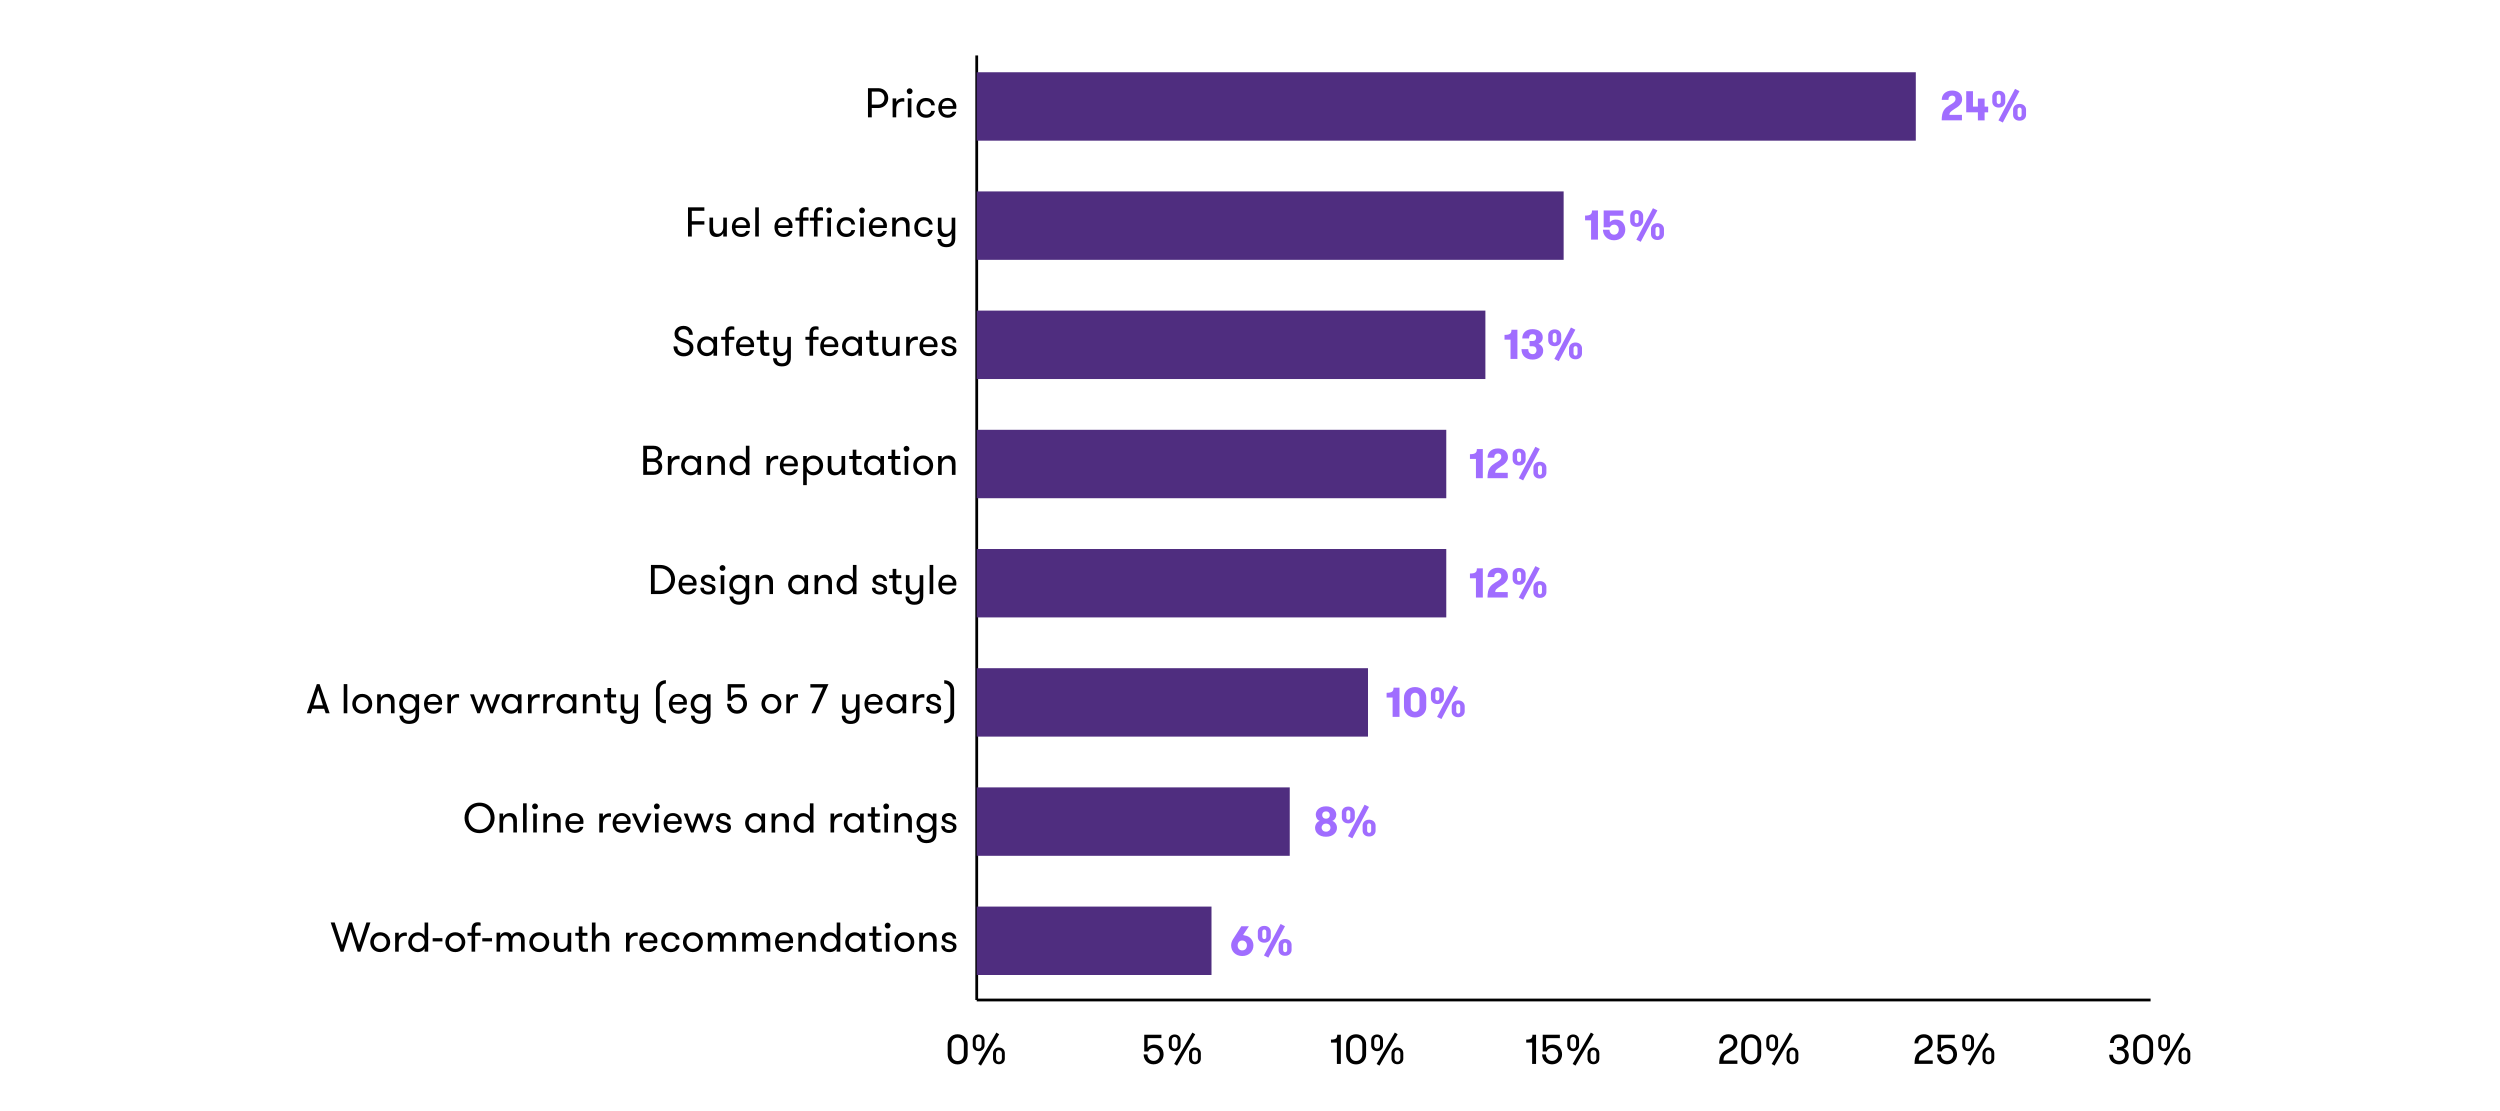 <?xml version="1.0" encoding="UTF-8"?>
<svg id="Layer_1" data-name="Layer 1" xmlns="http://www.w3.org/2000/svg" viewBox="0 0 900 400">
  <defs>
    <style>
      .cls-1 {
        fill: #000;
      }

      .cls-1, .cls-2, .cls-3 {
        stroke-width: 0px;
      }

      .cls-4 {
        fill: none;
        stroke: #000;
        stroke-miterlimit: 10;
      }

      .cls-2 {
        fill: #4f2d7f;
      }

      .cls-3 {
        fill: #a06dff;
      }
    </style>
  </defs>
  <g>
    <path class="cls-1" d="M341.16,375.9c0-1.94,1.41-3.57,3.57-3.57s3.62,1.63,3.62,3.57v3.72c0,1.92-1.41,3.57-3.62,3.57s-3.57-1.65-3.57-3.57v-3.72ZM346.98,375.9c0-1.28-.88-2.34-2.25-2.34s-2.2,1.06-2.2,2.34v3.72c0,1.26.87,2.34,2.2,2.34s2.25-1.08,2.25-2.34v-3.72Z"/>
    <path class="cls-1" d="M350.19,376.41v-2.04c0-1.07.83-1.96,2.12-1.96s2.12.92,2.12,2v2.04c0,1.06-.84,1.96-2.12,1.96s-2.12-.92-2.12-2ZM353.36,374.4c0-.58-.42-1.1-1.05-1.1s-1.04.51-1.04,1.1v2.01c0,.58.41,1.09,1.04,1.09s1.05-.51,1.05-1.09v-2.01ZM352.13,383.02l1.03.6,6.55-11.29-1.03-.6-6.55,11.29ZM361.73,379.12c0-1.08-.83-2.01-2.12-2.01s-2.12.92-2.12,1.98v2.03c0,1.09.81,2.01,2.12,2.01s2.12-.9,2.12-1.98v-2.02ZM358.58,381.12v-2c0-.6.41-1.09,1.04-1.09s1.05.5,1.05,1.09v2c0,.6-.42,1.11-1.05,1.11s-1.04-.51-1.04-1.11Z"/>
  </g>
  <g>
    <path class="cls-1" d="M411.92,372.5h6.18v1.23h-4.95v3.51c.43-.83,1.53-1.2,2.35-1.2,2.19,0,3.39,1.62,3.39,3.55s-1.42,3.57-3.61,3.57-3.57-1.65-3.57-3.57h1.37c0,1.26.87,2.34,2.21,2.34s2.23-1.08,2.23-2.34-.85-2.32-2.23-2.32c-.89,0-1.58.42-1.96,1.26h-1.4v-6.03Z"/>
    <path class="cls-1" d="M420.77,376.41v-2.04c0-1.07.83-1.96,2.12-1.96s2.12.92,2.12,2v2.04c0,1.06-.84,1.96-2.12,1.96s-2.12-.92-2.12-2ZM423.93,374.4c0-.58-.42-1.1-1.05-1.1s-1.04.51-1.04,1.1v2.01c0,.58.41,1.09,1.04,1.09s1.05-.51,1.05-1.09v-2.01ZM422.7,383.02l1.03.6,6.55-11.29-1.03-.6-6.55,11.29ZM432.3,379.12c0-1.08-.83-2.01-2.12-2.01s-2.12.92-2.12,1.98v2.03c0,1.09.81,2.01,2.12,2.01s2.12-.9,2.12-1.98v-2.02ZM429.15,381.12v-2c0-.6.41-1.09,1.04-1.09s1.05.5,1.05,1.09v2c0,.6-.42,1.11-1.05,1.11s-1.04-.51-1.04-1.11Z"/>
  </g>
  <g>
    <path class="cls-1" d="M479.15,374.25c1.88,0,2.24-.48,2.24-1.74h1.3v10.5h-1.41v-7.67h-2.13v-1.09Z"/>
    <path class="cls-1" d="M484.61,375.9c0-1.94,1.41-3.57,3.57-3.57s3.62,1.63,3.62,3.57v3.72c0,1.92-1.41,3.57-3.62,3.57s-3.57-1.65-3.57-3.57v-3.72ZM490.43,375.9c0-1.28-.88-2.34-2.25-2.34s-2.2,1.06-2.2,2.34v3.72c0,1.26.87,2.34,2.2,2.34s2.25-1.08,2.25-2.34v-3.72Z"/>
    <path class="cls-1" d="M493.64,376.41v-2.04c0-1.07.83-1.96,2.12-1.96s2.12.92,2.12,2v2.04c0,1.06-.84,1.96-2.12,1.96s-2.12-.92-2.12-2ZM496.81,374.4c0-.58-.42-1.1-1.05-1.1s-1.04.51-1.04,1.1v2.01c0,.58.41,1.09,1.04,1.09s1.05-.51,1.05-1.09v-2.01ZM495.58,383.02l1.03.6,6.55-11.29-1.03-.6-6.55,11.29ZM505.18,379.12c0-1.08-.83-2.01-2.12-2.01s-2.12.92-2.12,1.98v2.03c0,1.09.81,2.01,2.12,2.01s2.12-.9,2.12-1.98v-2.02ZM502.03,381.12v-2c0-.6.41-1.09,1.04-1.09s1.05.5,1.05,1.09v2c0,.6-.42,1.11-1.05,1.11s-1.04-.51-1.04-1.11Z"/>
  </g>
  <g>
    <path class="cls-1" d="M549.44,374.25c1.88,0,2.24-.48,2.24-1.74h1.3v10.5h-1.41v-7.67h-2.13v-1.09Z"/>
    <path class="cls-1" d="M555.37,372.5h6.18v1.23h-4.95v3.51c.43-.83,1.53-1.2,2.35-1.2,2.19,0,3.39,1.62,3.39,3.55s-1.42,3.57-3.61,3.57-3.57-1.65-3.57-3.57h1.37c0,1.26.87,2.34,2.21,2.34s2.23-1.08,2.23-2.34-.85-2.32-2.23-2.32c-.89,0-1.58.42-1.96,1.26h-1.4v-6.03Z"/>
    <path class="cls-1" d="M564.22,376.41v-2.04c0-1.07.83-1.96,2.12-1.96s2.12.92,2.12,2v2.04c0,1.06-.84,1.96-2.12,1.96s-2.12-.92-2.12-2ZM567.38,374.4c0-.58-.42-1.1-1.05-1.1s-1.04.51-1.04,1.1v2.01c0,.58.41,1.09,1.04,1.09s1.05-.51,1.05-1.09v-2.01ZM566.15,383.02l1.03.6,6.55-11.29-1.03-.6-6.55,11.29ZM575.75,379.12c0-1.08-.83-2.01-2.12-2.01s-2.12.92-2.12,1.98v2.03c0,1.09.81,2.01,2.12,2.01s2.12-.9,2.12-1.98v-2.02ZM572.6,381.12v-2c0-.6.41-1.09,1.04-1.09s1.05.5,1.05,1.09v2c0,.6-.42,1.11-1.05,1.11s-1.04-.51-1.04-1.11Z"/>
  </g>
  <g>
    <path class="cls-1" d="M621.85,377.77c1.08-.54,2.23-1.1,2.23-2.5,0-1.1-.73-1.7-1.84-1.7s-1.98.72-1.98,2.05h-1.37c0-2.05,1.53-3.29,3.36-3.29s3.2,1.08,3.2,3.04-1.92,2.93-2.83,3.41c-1.75.99-2.16,1.56-2.16,2.99h5v1.23h-6.55c0-3.31,1.12-4.27,2.96-5.23Z"/>
    <path class="cls-1" d="M626.84,375.9c0-1.94,1.41-3.57,3.57-3.57s3.62,1.63,3.62,3.57v3.72c0,1.92-1.41,3.57-3.62,3.57s-3.57-1.65-3.57-3.57v-3.72ZM632.66,375.9c0-1.28-.88-2.34-2.25-2.34s-2.2,1.06-2.2,2.34v3.72c0,1.26.87,2.34,2.2,2.34s2.25-1.08,2.25-2.34v-3.72Z"/>
    <path class="cls-1" d="M635.87,376.41v-2.04c0-1.07.83-1.96,2.12-1.96s2.12.92,2.12,2v2.04c0,1.06-.84,1.96-2.12,1.96s-2.12-.92-2.12-2ZM639.04,374.4c0-.58-.42-1.1-1.05-1.1s-1.04.51-1.04,1.1v2.01c0,.58.41,1.09,1.04,1.09s1.05-.51,1.05-1.09v-2.01ZM637.81,383.02l1.03.6,6.55-11.29-1.03-.6-6.55,11.29ZM647.41,379.12c0-1.08-.83-2.01-2.12-2.01s-2.12.92-2.12,1.98v2.03c0,1.09.81,2.01,2.12,2.01s2.12-.9,2.12-1.98v-2.02ZM644.25,381.12v-2c0-.6.41-1.09,1.04-1.09s1.05.5,1.05,1.09v2c0,.6-.42,1.11-1.05,1.11s-1.04-.51-1.04-1.11Z"/>
  </g>
  <g>
    <path class="cls-1" d="M692.17,377.77c1.08-.54,2.23-1.1,2.23-2.5,0-1.1-.73-1.7-1.84-1.7s-1.98.72-1.98,2.05h-1.37c0-2.05,1.53-3.29,3.36-3.29s3.2,1.08,3.2,3.04-1.92,2.93-2.83,3.41c-1.75.99-2.16,1.56-2.16,2.99h5v1.23h-6.55c0-3.31,1.12-4.27,2.96-5.23Z"/>
    <path class="cls-1" d="M697.56,372.5h6.18v1.23h-4.95v3.51c.43-.83,1.53-1.2,2.35-1.2,2.19,0,3.39,1.62,3.39,3.55s-1.42,3.57-3.61,3.57-3.57-1.65-3.57-3.57h1.37c0,1.26.87,2.34,2.21,2.34s2.23-1.08,2.23-2.34-.85-2.32-2.23-2.32c-.89,0-1.58.42-1.96,1.26h-1.4v-6.03Z"/>
    <path class="cls-1" d="M706.41,376.41v-2.04c0-1.07.83-1.96,2.12-1.96s2.12.92,2.12,2v2.04c0,1.06-.84,1.96-2.12,1.96s-2.12-.92-2.12-2ZM709.57,374.4c0-.58-.42-1.1-1.05-1.1s-1.04.51-1.04,1.1v2.01c0,.58.41,1.09,1.04,1.09s1.05-.51,1.05-1.09v-2.01ZM708.34,383.02l1.03.6,6.55-11.29-1.03-.6-6.55,11.29ZM717.94,379.12c0-1.08-.83-2.01-2.12-2.01s-2.12.92-2.12,1.98v2.03c0,1.09.81,2.01,2.12,2.01s2.12-.9,2.12-1.98v-2.02ZM714.79,381.12v-2c0-.6.41-1.09,1.04-1.09s1.05.5,1.05,1.09v2c0,.6-.42,1.11-1.05,1.11s-1.04-.51-1.04-1.11Z"/>
  </g>
  <g>
    <path class="cls-1" d="M760.67,379.69c0,1.39.97,2.25,2.25,2.25s2.07-.85,2.07-1.87c0-1.11-.63-1.94-2.13-1.94h-.75v-1.21h.75c1.37,0,1.91-.72,1.91-1.74s-.74-1.6-1.83-1.6c-1.37,0-1.95.78-1.95,1.91h-1.38c0-1.86,1.33-3.14,3.24-3.14s3.28,1.12,3.28,2.83c0,1.22-.63,2.04-1.62,2.36,1.09.34,1.86,1.18,1.86,2.54,0,1.84-1.54,3.1-3.5,3.1s-3.57-1.29-3.57-3.48h1.37Z"/>
    <path class="cls-1" d="M767.94,375.9c0-1.94,1.41-3.57,3.57-3.57s3.61,1.63,3.61,3.57v3.72c0,1.92-1.41,3.57-3.61,3.57s-3.57-1.65-3.57-3.57v-3.72ZM773.76,375.9c0-1.28-.88-2.34-2.25-2.34s-2.21,1.06-2.21,2.34v3.72c0,1.26.87,2.34,2.21,2.34s2.25-1.08,2.25-2.34v-3.72Z"/>
    <path class="cls-1" d="M776.97,376.41v-2.04c0-1.07.83-1.96,2.12-1.96s2.12.92,2.12,2v2.04c0,1.06-.84,1.96-2.12,1.96s-2.12-.92-2.12-2ZM780.14,374.4c0-.58-.42-1.1-1.05-1.1s-1.04.51-1.04,1.1v2.01c0,.58.41,1.09,1.04,1.09s1.05-.51,1.05-1.09v-2.01ZM778.91,383.02l1.03.6,6.55-11.29-1.03-.6-6.55,11.29ZM788.51,379.12c0-1.08-.83-2.01-2.12-2.01s-2.12.92-2.12,1.98v2.03c0,1.09.81,2.01,2.12,2.01s2.12-.9,2.12-1.98v-2.02ZM785.36,381.12v-2c0-.6.41-1.09,1.04-1.09s1.05.5,1.05,1.09v2c0,.6-.42,1.11-1.05,1.11s-1.04-.51-1.04-1.11Z"/>
  </g>
  <line class="cls-4" x1="351.62" y1="360" x2="774.21" y2="360"/>
  <line class="cls-4" x1="351.62" y1="360" x2="351.62" y2="19.96"/>
  <rect class="cls-2" x="351.62" y="26.01" width="338.07" height="24.63"/>
  <rect class="cls-2" x="351.62" y="68.91" width="211.29" height="24.63"/>
  <rect class="cls-2" x="351.62" y="111.82" width="183.12" height="24.63"/>
  <rect class="cls-2" x="351.62" y="154.73" width="169.04" height="24.63"/>
  <rect class="cls-2" x="351.62" y="197.64" width="169.04" height="24.63"/>
  <rect class="cls-2" x="351.62" y="240.55" width="140.86" height="24.63"/>
  <rect class="cls-2" x="351.62" y="283.46" width="112.69" height="24.63"/>
  <rect class="cls-2" x="351.62" y="326.37" width="84.52" height="24.63"/>
  <g>
    <path class="cls-1" d="M126.19,334.47l-2.54,8.13h-1.02l-3.58-10.5h1.44l2.64,8.13,2.55-8.13h1.04l2.55,8.13,2.64-8.13h1.44l-3.6,10.5h-1l-2.55-8.13Z"/>
    <path class="cls-1" d="M133.29,339.19c0-1.93,1.41-3.58,3.57-3.58s3.6,1.65,3.6,3.58-1.41,3.57-3.6,3.57-3.57-1.65-3.57-3.57ZM139.17,339.19c0-1.3-.9-2.41-2.31-2.41s-2.28,1.11-2.28,2.41.9,2.4,2.28,2.4,2.31-1.09,2.31-2.4Z"/>
    <path class="cls-1" d="M146.46,336.99c-.27-.06-.41-.08-.64-.08-1.52,0-2.27,1.06-2.27,2.7v2.99h-1.3v-6.81h1.3v1.33c.36-.86,1.31-1.44,2.27-1.44.25,0,.46.03.64.11v1.2Z"/>
    <path class="cls-1" d="M152.85,341.42c-.44.82-1.4,1.35-2.39,1.35-2.08,0-3.49-1.65-3.49-3.57s1.41-3.58,3.49-3.58c.99,0,1.95.52,2.39,1.35v-4.86h1.29v10.5h-1.29v-1.18ZM152.85,339.19c0-1.3-.9-2.41-2.31-2.41s-2.28,1.11-2.28,2.41.9,2.4,2.28,2.4,2.31-1.09,2.31-2.4Z"/>
    <path class="cls-1" d="M159.27,338.91h-3.51v-1.17h3.51v1.17Z"/>
    <path class="cls-1" d="M160.33,339.19c0-1.93,1.41-3.58,3.57-3.58s3.6,1.65,3.6,3.58-1.41,3.57-3.6,3.57-3.57-1.65-3.57-3.57ZM166.21,339.19c0-1.3-.9-2.41-2.31-2.41s-2.28,1.11-2.28,2.41.9,2.4,2.28,2.4,2.31-1.09,2.31-2.4Z"/>
    <path class="cls-1" d="M173.01,333.3c-.24-.08-.46-.12-.77-.12-.55,0-1.18.06-1.18,1.29v1.32h1.95v1.09h-1.95v5.71h-1.3v-5.71h-1.47v-1.09h1.47v-1.19c0-2.47,1.51-2.59,2.32-2.59.42,0,.74.08.93.18v1.11Z"/>
    <path class="cls-1" d="M177.13,338.91h-3.51v-1.17h3.51v1.17Z"/>
    <path class="cls-1" d="M187.57,342.6v-3.92c0-1.26-.51-1.92-1.44-1.92-1,0-1.67.78-1.67,2.37v3.46h-1.3v-3.84c0-1.38-.51-2-1.42-2-.99,0-1.68.78-1.68,2.37v3.46h-1.3v-6.81h1.3v1.21c.25-.75,1-1.39,2.01-1.39,1.26,0,1.94.58,2.19,1.45.29-.78,1.12-1.45,2.19-1.45,1.82,0,2.43,1.18,2.43,2.68v4.3h-1.31Z"/>
    <path class="cls-1" d="M190.56,339.19c0-1.93,1.41-3.58,3.57-3.58s3.6,1.65,3.6,3.58-1.41,3.57-3.6,3.57-3.57-1.65-3.57-3.57ZM196.44,339.19c0-1.3-.9-2.41-2.31-2.41s-2.28,1.11-2.28,2.41.9,2.4,2.28,2.4,2.31-1.09,2.31-2.4Z"/>
    <path class="cls-1" d="M205.64,335.79v6.81h-1.3v-1.21c-.41.83-1.26,1.38-2.4,1.38-.94,0-1.65-.33-2.05-.88-.38-.51-.51-1.12-.51-2.07v-4.02h1.3v3.6c0,1.26.45,2.22,1.71,2.22s1.95-1.09,1.95-2.32v-3.5h1.3Z"/>
    <path class="cls-1" d="M211.69,342.6c-.25.04-.74.09-1.17.09-.84,0-2.15-.15-2.15-2.38v-3.42h-1.26v-1.09h1.26v-2.29h1.31v2.29h1.77v1.09h-1.77v3.13c0,1.32.46,1.49,1.12,1.49.27,0,.69-.03.88-.06v1.16Z"/>
    <path class="cls-1" d="M213.08,332.1h1.3v4.89c.41-.83,1.25-1.38,2.4-1.38.94,0,1.63.33,2.04.9.38.51.52,1.11.52,2.07v4.02h-1.3v-3.62c0-1.26-.45-2.22-1.72-2.22s-1.94,1.11-1.94,2.33v3.51h-1.3v-10.5Z"/>
    <path class="cls-1" d="M229.57,336.99c-.27-.06-.41-.08-.64-.08-1.52,0-2.27,1.06-2.27,2.7v2.99h-1.3v-6.81h1.3v1.33c.36-.86,1.31-1.44,2.27-1.44.25,0,.46.03.64.11v1.2Z"/>
    <path class="cls-1" d="M231.44,339.54c.06,1.15.62,2.13,2.12,2.13,1.02,0,1.51-.5,1.72-1.08h1.32c-.22,1.16-1.33,2.17-3.04,2.17-2.29,0-3.41-1.6-3.41-3.57s1.22-3.58,3.36-3.58c1.77,0,3.15,1.33,3.15,3.07,0,.2,0,.48-.06.86h-5.16ZM231.46,338.55h3.94c0-1.18-.83-1.93-1.92-1.93-1.17,0-2,.71-2.02,1.93Z"/>
    <path class="cls-1" d="M243.34,338.27c-.11-.84-.62-1.48-1.89-1.48-1.41,0-2.11,1.14-2.11,2.41s.67,2.4,2.19,2.4c1.12,0,1.62-.53,1.83-1.33h1.3c-.21,1.41-1.25,2.5-3.22,2.5-2.22,0-3.41-1.72-3.41-3.57s1.19-3.58,3.39-3.58,3.1,1.33,3.22,2.65h-1.3Z"/>
    <path class="cls-1" d="M245.86,339.19c0-1.93,1.41-3.58,3.57-3.58s3.6,1.65,3.6,3.58-1.41,3.57-3.6,3.57-3.57-1.65-3.57-3.57ZM251.74,339.19c0-1.3-.9-2.41-2.31-2.41s-2.28,1.11-2.28,2.41.9,2.4,2.28,2.4,2.31-1.09,2.31-2.4Z"/>
    <path class="cls-1" d="M263.63,342.6v-3.92c0-1.26-.51-1.92-1.44-1.92-1,0-1.67.78-1.67,2.37v3.46h-1.3v-3.84c0-1.38-.51-2-1.42-2-.99,0-1.68.78-1.68,2.37v3.46h-1.3v-6.81h1.3v1.21c.25-.75,1-1.39,2.01-1.39,1.26,0,1.94.58,2.19,1.45.29-.78,1.12-1.45,2.19-1.45,1.82,0,2.43,1.18,2.43,2.68v4.3h-1.31Z"/>
    <path class="cls-1" d="M275.99,342.6v-3.92c0-1.26-.51-1.92-1.44-1.92-1,0-1.67.78-1.67,2.37v3.46h-1.3v-3.84c0-1.38-.51-2-1.42-2-.99,0-1.68.78-1.68,2.37v3.46h-1.3v-6.81h1.3v1.21c.25-.75,1-1.39,2.01-1.39,1.26,0,1.94.58,2.19,1.45.29-.78,1.12-1.45,2.19-1.45,1.82,0,2.43,1.18,2.43,2.68v4.3h-1.31Z"/>
    <path class="cls-1" d="M280.3,339.54c.06,1.15.62,2.13,2.12,2.13,1.02,0,1.51-.5,1.72-1.08h1.32c-.22,1.16-1.33,2.17-3.04,2.17-2.29,0-3.41-1.6-3.41-3.57s1.22-3.58,3.36-3.58c1.77,0,3.15,1.33,3.15,3.07,0,.2,0,.48-.06.86h-5.16ZM280.31,338.55h3.94c0-1.18-.83-1.93-1.92-1.93-1.17,0-2,.71-2.02,1.93Z"/>
    <path class="cls-1" d="M287.41,335.79h1.3v1.2c.41-.83,1.25-1.38,2.4-1.38.94,0,1.63.33,2.04.9.38.51.52,1.11.52,2.07v4.02h-1.3v-3.62c0-1.26-.45-2.22-1.72-2.22s-1.94,1.11-1.94,2.33v3.51h-1.3v-6.81Z"/>
    <path class="cls-1" d="M301.21,341.42c-.44.82-1.4,1.35-2.39,1.35-2.08,0-3.49-1.65-3.49-3.57s1.41-3.58,3.49-3.58c.99,0,1.95.52,2.39,1.35v-4.86h1.29v10.5h-1.29v-1.18ZM301.21,339.19c0-1.3-.9-2.41-2.31-2.41s-2.28,1.11-2.28,2.41.9,2.4,2.28,2.4,2.31-1.09,2.31-2.4Z"/>
    <path class="cls-1" d="M311.45,335.79v6.81h-1.29v-1.18c-.44.82-1.4,1.35-2.39,1.35-2.08,0-3.49-1.65-3.49-3.57s1.41-3.58,3.49-3.58c.99,0,1.95.52,2.39,1.35v-1.17h1.29ZM310.16,339.19c0-1.3-.9-2.41-2.31-2.41s-2.28,1.11-2.28,2.41.9,2.4,2.28,2.4,2.31-1.09,2.31-2.4Z"/>
    <path class="cls-1" d="M317.5,342.6c-.25.04-.74.09-1.17.09-.84,0-2.15-.15-2.15-2.38v-3.42h-1.26v-1.09h1.26v-2.29h1.31v2.29h1.77v1.09h-1.77v3.13c0,1.32.46,1.49,1.12,1.49.27,0,.69-.03.88-.06v1.16Z"/>
    <path class="cls-1" d="M319.54,332.15c.58,0,1.07.48,1.07,1.06s-.48,1.04-1.07,1.04-1.03-.46-1.03-1.04.46-1.06,1.03-1.06ZM318.89,335.79h1.3v6.81h-1.3v-6.81Z"/>
    <path class="cls-1" d="M321.98,339.19c0-1.93,1.41-3.58,3.57-3.58s3.6,1.65,3.6,3.58-1.41,3.57-3.6,3.57-3.57-1.65-3.57-3.57ZM327.86,339.19c0-1.3-.9-2.41-2.31-2.41s-2.28,1.11-2.28,2.41.9,2.4,2.28,2.4,2.31-1.09,2.31-2.4Z"/>
    <path class="cls-1" d="M330.94,335.79h1.3v1.2c.41-.83,1.25-1.38,2.4-1.38.94,0,1.63.33,2.04.9.38.51.52,1.11.52,2.07v4.02h-1.3v-3.62c0-1.26-.45-2.22-1.72-2.22s-1.94,1.11-1.94,2.33v3.51h-1.3v-6.81Z"/>
    <path class="cls-1" d="M344.33,340.73c0,1.37-1.14,2.04-2.67,2.04s-2.82-.81-2.82-2.46h1.28c0,1.04.69,1.42,1.6,1.42.83,0,1.37-.3,1.37-.97,0-.77-.81-.84-2.17-1.3-1.04-.33-1.84-.65-1.84-1.88s1.12-1.96,2.54-1.96c1.48,0,2.62.93,2.62,2.29h-1.26c0-.8-.48-1.25-1.38-1.25-.72,0-1.26.33-1.26.94,0,.69.71.79,1.96,1.2,1.04.33,2.04.63,2.04,1.92Z"/>
  </g>
  <g>
    <path class="cls-1" d="M167.23,294.44c0-2.85,2.04-5.49,5.41-5.49s5.42,2.64,5.42,5.49-2.05,5.49-5.42,5.49-5.41-2.66-5.41-5.49ZM176.62,294.44c0-2.2-1.52-4.26-3.98-4.26s-3.99,2.06-3.99,4.26,1.51,4.26,3.99,4.26,3.98-2.07,3.98-4.26Z"/>
    <path class="cls-1" d="M179.83,292.88h1.3v1.2c.41-.82,1.25-1.38,2.4-1.38.94,0,1.63.33,2.04.9.38.51.52,1.11.52,2.07v4.02h-1.3v-3.61c0-1.26-.45-2.22-1.72-2.22s-1.94,1.11-1.94,2.33v3.51h-1.3v-6.81Z"/>
    <path class="cls-1" d="M188.3,289.19h1.3v10.5h-1.3v-10.5Z"/>
    <path class="cls-1" d="M192.59,289.24c.58,0,1.07.48,1.07,1.06s-.48,1.04-1.07,1.04-1.03-.47-1.03-1.04.46-1.06,1.03-1.06ZM191.95,292.88h1.3v6.81h-1.3v-6.81Z"/>
    <path class="cls-1" d="M195.59,292.88h1.3v1.2c.41-.82,1.25-1.38,2.4-1.38.94,0,1.63.33,2.04.9.38.51.52,1.11.52,2.07v4.02h-1.3v-3.61c0-1.26-.45-2.22-1.72-2.22s-1.94,1.11-1.94,2.33v3.51h-1.3v-6.81Z"/>
    <path class="cls-1" d="M204.83,296.63c.06,1.16.62,2.13,2.12,2.13,1.02,0,1.51-.49,1.72-1.08h1.32c-.22,1.15-1.33,2.17-3.04,2.17-2.29,0-3.41-1.6-3.41-3.57s1.22-3.58,3.36-3.58c1.77,0,3.15,1.33,3.15,3.07,0,.2,0,.48-.06.85h-5.16ZM204.85,295.64h3.94c0-1.19-.83-1.94-1.92-1.94-1.17,0-2,.71-2.02,1.94Z"/>
    <path class="cls-1" d="M219.95,294.08c-.27-.06-.41-.07-.64-.07-1.52,0-2.27,1.06-2.27,2.7v2.98h-1.3v-6.81h1.3v1.33c.36-.85,1.31-1.44,2.27-1.44.25,0,.46.03.64.1v1.2Z"/>
    <path class="cls-1" d="M221.83,296.63c.06,1.16.62,2.13,2.12,2.13,1.02,0,1.51-.49,1.72-1.08h1.32c-.22,1.15-1.33,2.17-3.04,2.17-2.29,0-3.41-1.6-3.41-3.57s1.22-3.58,3.36-3.58c1.77,0,3.15,1.33,3.15,3.07,0,.2,0,.48-.06.85h-5.16ZM221.84,295.64h3.94c0-1.19-.83-1.94-1.92-1.94-1.17,0-2,.71-2.02,1.94Z"/>
    <path class="cls-1" d="M228.86,292.88l2.13,4.95,2.16-4.95h1.41l-3.12,6.81h-.9l-3.09-6.81h1.41Z"/>
    <path class="cls-1" d="M236.44,289.24c.58,0,1.07.48,1.07,1.06s-.48,1.04-1.07,1.04-1.03-.47-1.03-1.04.46-1.06,1.03-1.06ZM235.79,292.88h1.3v6.81h-1.3v-6.81Z"/>
    <path class="cls-1" d="M240.2,296.63c.06,1.16.62,2.13,2.12,2.13,1.02,0,1.51-.49,1.72-1.08h1.32c-.22,1.15-1.33,2.17-3.04,2.17-2.29,0-3.41-1.6-3.41-3.57s1.22-3.58,3.36-3.58c1.77,0,3.15,1.33,3.15,3.07,0,.2,0,.48-.06.85h-5.16ZM240.22,295.64h3.94c0-1.19-.83-1.94-1.92-1.94-1.17,0-2,.71-2.02,1.94Z"/>
    <path class="cls-1" d="M251.56,294.31l-1.91,5.38h-.9l-2.64-6.81h1.4l1.69,4.8,1.71-4.8h1.29l1.7,4.8,1.71-4.8h1.39l-2.64,6.81h-.9l-1.91-5.38Z"/>
    <path class="cls-1" d="M263.15,297.82c0,1.37-1.14,2.04-2.67,2.04s-2.82-.81-2.82-2.46h1.28c0,1.04.69,1.42,1.6,1.42.83,0,1.37-.3,1.37-.97,0-.77-.81-.84-2.17-1.31-1.04-.33-1.84-.65-1.84-1.88s1.12-1.96,2.53-1.96c1.49,0,2.62.93,2.62,2.29h-1.26c0-.79-.48-1.25-1.38-1.25-.72,0-1.26.33-1.26.95,0,.69.71.79,1.96,1.2,1.04.33,2.04.63,2.04,1.92Z"/>
    <path class="cls-1" d="M275.42,292.88v6.81h-1.29v-1.19c-.44.83-1.4,1.35-2.39,1.35-2.08,0-3.49-1.65-3.49-3.57s1.41-3.58,3.49-3.58c.99,0,1.95.52,2.39,1.35v-1.17h1.29ZM274.13,296.29c0-1.31-.9-2.42-2.31-2.42s-2.28,1.11-2.28,2.42.9,2.4,2.28,2.4,2.31-1.1,2.31-2.4Z"/>
    <path class="cls-1" d="M277.76,292.88h1.3v1.2c.41-.82,1.25-1.38,2.4-1.38.94,0,1.63.33,2.04.9.38.51.52,1.11.52,2.07v4.02h-1.3v-3.61c0-1.26-.45-2.22-1.72-2.22s-1.94,1.11-1.94,2.33v3.51h-1.3v-6.81Z"/>
    <path class="cls-1" d="M291.56,298.51c-.44.83-1.4,1.35-2.39,1.35-2.08,0-3.49-1.65-3.49-3.57s1.41-3.58,3.49-3.58c.99,0,1.95.52,2.39,1.35v-4.86h1.29v10.5h-1.29v-1.19ZM291.56,296.29c0-1.31-.9-2.42-2.31-2.42s-2.28,1.11-2.28,2.42.9,2.4,2.28,2.4,2.31-1.1,2.31-2.4Z"/>
    <path class="cls-1" d="M303.2,294.08c-.27-.06-.41-.07-.64-.07-1.52,0-2.27,1.06-2.27,2.7v2.98h-1.3v-6.81h1.3v1.33c.36-.85,1.31-1.44,2.27-1.44.25,0,.46.03.64.1v1.2Z"/>
    <path class="cls-1" d="M310.93,292.88v6.81h-1.29v-1.19c-.44.83-1.4,1.35-2.39,1.35-2.08,0-3.49-1.65-3.49-3.57s1.41-3.58,3.49-3.58c.99,0,1.95.52,2.39,1.35v-1.17h1.29ZM309.64,296.29c0-1.31-.9-2.42-2.31-2.42s-2.28,1.11-2.28,2.42.9,2.4,2.28,2.4,2.31-1.1,2.31-2.4Z"/>
    <path class="cls-1" d="M316.97,299.69c-.25.04-.74.09-1.17.09-.84,0-2.15-.15-2.15-2.38v-3.42h-1.26v-1.09h1.26v-2.29h1.31v2.29h1.77v1.09h-1.77v3.13c0,1.32.46,1.49,1.12,1.49.27,0,.69-.03.88-.06v1.15Z"/>
    <path class="cls-1" d="M319.01,289.24c.59,0,1.07.48,1.07,1.06s-.48,1.04-1.07,1.04-1.03-.47-1.03-1.04.46-1.06,1.03-1.06ZM318.37,292.88h1.3v6.81h-1.3v-6.81Z"/>
    <path class="cls-1" d="M322.01,292.88h1.3v1.2c.41-.82,1.25-1.38,2.4-1.38.94,0,1.63.33,2.04.9.38.51.52,1.11.52,2.07v4.02h-1.3v-3.61c0-1.26-.45-2.22-1.72-2.22s-1.94,1.11-1.94,2.33v3.51h-1.3v-6.81Z"/>
    <path class="cls-1" d="M337.1,300.13c0,2.43-1.37,3.4-3.63,3.4s-3.36-1.44-3.45-2.97h1.32c.07.96.7,1.81,2.13,1.81s2.34-.65,2.34-2.25v-1.62c-.44.83-1.4,1.35-2.39,1.35-2.08,0-3.49-1.65-3.49-3.57s1.41-3.58,3.49-3.58c.99,0,1.95.52,2.39,1.35v-1.17h1.29v7.24ZM331.22,296.29c0,1.3.9,2.4,2.28,2.4s2.31-1.1,2.31-2.4-.9-2.42-2.31-2.42-2.28,1.11-2.28,2.42Z"/>
    <path class="cls-1" d="M344.33,297.82c0,1.37-1.14,2.04-2.67,2.04s-2.82-.81-2.82-2.46h1.28c0,1.04.69,1.42,1.6,1.42.83,0,1.37-.3,1.37-.97,0-.77-.81-.84-2.17-1.31-1.04-.33-1.84-.65-1.84-1.88s1.12-1.96,2.53-1.96c1.49,0,2.62.93,2.62,2.29h-1.26c0-.79-.48-1.25-1.38-1.25-.72,0-1.26.33-1.26.95,0,.69.71.79,1.96,1.2,1.04.33,2.04.63,2.04,1.92Z"/>
  </g>
  <g>
    <path class="cls-1" d="M117.25,256.78l-.56-1.6h-4.26l-.54,1.6h-1.44l3.61-10.5h.99l3.63,10.5h-1.44ZM114.58,248.52l-1.73,5.41h3.42l-1.69-5.41Z"/>
    <path class="cls-1" d="M123.73,246.28h1.3v10.5h-1.3v-10.5Z"/>
    <path class="cls-1" d="M126.82,253.38c0-1.94,1.41-3.58,3.57-3.58s3.6,1.65,3.6,3.58-1.41,3.57-3.6,3.57-3.57-1.65-3.57-3.57ZM132.7,253.38c0-1.31-.9-2.42-2.31-2.42s-2.28,1.11-2.28,2.42.9,2.4,2.28,2.4,2.31-1.1,2.31-2.4Z"/>
    <path class="cls-1" d="M135.78,249.97h1.3v1.2c.41-.82,1.25-1.38,2.4-1.38.94,0,1.63.33,2.04.9.38.51.52,1.11.52,2.07v4.02h-1.3v-3.61c0-1.26-.45-2.22-1.72-2.22s-1.94,1.11-1.94,2.33v3.51h-1.3v-6.81Z"/>
    <path class="cls-1" d="M150.87,257.22c0,2.43-1.37,3.4-3.63,3.4s-3.36-1.44-3.45-2.97h1.32c.07.96.7,1.81,2.13,1.81s2.34-.65,2.34-2.25v-1.62c-.44.83-1.4,1.35-2.39,1.35-2.08,0-3.49-1.65-3.49-3.57s1.41-3.58,3.49-3.58c.99,0,1.95.52,2.39,1.35v-1.17h1.29v7.24ZM144.99,253.38c0,1.3.9,2.4,2.28,2.4s2.31-1.1,2.31-2.4-.9-2.42-2.31-2.42-2.28,1.11-2.28,2.42Z"/>
    <path class="cls-1" d="M153.94,253.72c.06,1.16.62,2.13,2.12,2.13,1.02,0,1.51-.49,1.72-1.08h1.32c-.22,1.15-1.33,2.17-3.04,2.17-2.29,0-3.41-1.6-3.41-3.57s1.22-3.58,3.36-3.58c1.77,0,3.15,1.33,3.15,3.07,0,.2,0,.48-.06.85h-5.16ZM153.96,252.73h3.94c0-1.19-.83-1.94-1.92-1.94-1.17,0-2,.71-2.02,1.94Z"/>
    <path class="cls-1" d="M165.27,251.17c-.27-.06-.41-.07-.64-.07-1.52,0-2.27,1.06-2.27,2.7v2.98h-1.3v-6.81h1.3v1.33c.36-.85,1.31-1.44,2.27-1.44.25,0,.46.03.64.1v1.2Z"/>
    <path class="cls-1" d="M174.66,251.4l-1.91,5.38h-.9l-2.64-6.81h1.4l1.69,4.8,1.71-4.8h1.29l1.7,4.8,1.71-4.8h1.39l-2.64,6.81h-.9l-1.91-5.38Z"/>
    <path class="cls-1" d="M187.74,249.97v6.81h-1.29v-1.19c-.44.83-1.4,1.35-2.39,1.35-2.08,0-3.49-1.65-3.49-3.57s1.41-3.58,3.49-3.58c.99,0,1.95.52,2.39,1.35v-1.17h1.29ZM186.45,253.38c0-1.31-.9-2.42-2.31-2.42s-2.28,1.11-2.28,2.42.9,2.4,2.28,2.4,2.31-1.1,2.31-2.4Z"/>
    <path class="cls-1" d="M194.29,251.17c-.27-.06-.41-.07-.64-.07-1.52,0-2.27,1.06-2.27,2.7v2.98h-1.3v-6.81h1.3v1.33c.36-.85,1.31-1.44,2.27-1.44.25,0,.46.03.64.1v1.2Z"/>
    <path class="cls-1" d="M199.76,251.17c-.27-.06-.41-.07-.64-.07-1.52,0-2.27,1.06-2.27,2.7v2.98h-1.3v-6.81h1.3v1.33c.36-.85,1.31-1.44,2.27-1.44.25,0,.46.03.64.1v1.2Z"/>
    <path class="cls-1" d="M207.49,249.97v6.81h-1.29v-1.19c-.44.83-1.4,1.35-2.39,1.35-2.08,0-3.49-1.65-3.49-3.57s1.41-3.58,3.49-3.58c.99,0,1.95.52,2.39,1.35v-1.17h1.29ZM206.2,253.38c0-1.31-.9-2.42-2.31-2.42s-2.28,1.11-2.28,2.42.9,2.4,2.28,2.4,2.31-1.1,2.31-2.4Z"/>
    <path class="cls-1" d="M209.83,249.97h1.3v1.2c.41-.82,1.25-1.38,2.4-1.38.94,0,1.63.33,2.04.9.38.51.52,1.11.52,2.07v4.02h-1.3v-3.61c0-1.26-.45-2.22-1.72-2.22s-1.94,1.11-1.94,2.33v3.51h-1.3v-6.81Z"/>
    <path class="cls-1" d="M222.01,256.78c-.25.04-.74.09-1.17.09-.84,0-2.15-.15-2.15-2.38v-3.42h-1.26v-1.09h1.26v-2.29h1.31v2.29h1.77v1.09h-1.77v3.13c0,1.32.46,1.49,1.12,1.49.27,0,.69-.03.88-.06v1.15Z"/>
    <path class="cls-1" d="M223.28,257.67h1.32c.08,1.23.76,1.85,1.89,1.85s1.91-.46,1.91-2.02v-1.92c-.41.82-1.23,1.38-2.38,1.38-.99,0-1.65-.31-2.07-.87-.38-.51-.51-1.12-.51-2.13v-3.97h1.3v3.57c0,1.32.39,2.25,1.74,2.25s1.92-1.1,1.92-2.33v-3.49h1.3v7.51c0,2.17-1.14,3.13-3.24,3.13-1.93,0-3.13-.99-3.18-2.96Z"/>
    <path class="cls-1" d="M239.72,246.1c-1.33,0-2.21,1.06-2.21,2.34v8.4c0,1.27.87,2.34,2.21,2.34v1.23c-2.16,0-3.57-1.63-3.57-3.57v-8.4c0-1.93,1.41-3.57,3.57-3.57v1.23Z"/>
    <path class="cls-1" d="M242.08,253.72c.06,1.16.62,2.13,2.12,2.13,1.02,0,1.51-.49,1.72-1.08h1.32c-.22,1.15-1.33,2.17-3.04,2.17-2.29,0-3.41-1.6-3.41-3.57s1.22-3.58,3.36-3.58c1.77,0,3.15,1.33,3.15,3.07,0,.2,0,.48-.06.85h-5.16ZM242.09,252.73h3.94c0-1.19-.83-1.94-1.92-1.94-1.17,0-2,.71-2.02,1.94Z"/>
    <path class="cls-1" d="M255.8,257.22c0,2.43-1.37,3.4-3.63,3.4s-3.36-1.44-3.45-2.97h1.32c.07.96.7,1.81,2.13,1.81s2.34-.65,2.34-2.25v-1.62c-.44.83-1.4,1.35-2.39,1.35-2.08,0-3.49-1.65-3.49-3.57s1.41-3.58,3.49-3.58c.99,0,1.95.52,2.39,1.35v-1.17h1.29v7.24ZM249.92,253.38c0,1.3.9,2.4,2.28,2.4s2.31-1.1,2.31-2.4-.9-2.42-2.31-2.42-2.28,1.11-2.28,2.42Z"/>
    <path class="cls-1" d="M261.95,246.28h6.18v1.23h-4.95v3.51c.43-.83,1.53-1.2,2.35-1.2,2.19,0,3.39,1.62,3.39,3.55s-1.42,3.57-3.61,3.57-3.57-1.65-3.57-3.57h1.37c0,1.26.87,2.34,2.21,2.34s2.23-1.08,2.23-2.34-.85-2.33-2.23-2.33c-.89,0-1.58.42-1.96,1.26h-1.4v-6.03Z"/>
    <path class="cls-1" d="M274.12,253.38c0-1.94,1.41-3.58,3.57-3.58s3.6,1.65,3.6,3.58-1.41,3.57-3.6,3.57-3.57-1.65-3.57-3.57ZM280,253.38c0-1.31-.9-2.42-2.31-2.42s-2.28,1.11-2.28,2.42.9,2.4,2.28,2.4,2.31-1.1,2.31-2.4Z"/>
    <path class="cls-1" d="M287.29,251.17c-.27-.06-.41-.07-.64-.07-1.52,0-2.27,1.06-2.27,2.7v2.98h-1.3v-6.81h1.3v1.33c.36-.85,1.31-1.44,2.27-1.44.25,0,.46.03.64.1v1.2Z"/>
    <path class="cls-1" d="M298.25,246.28l-4.67,10.5h-1.46l4.17-9.27h-4.56v-1.23h6.51Z"/>
    <path class="cls-1" d="M303.02,257.67h1.32c.08,1.23.76,1.85,1.89,1.85s1.91-.46,1.91-2.02v-1.92c-.41.82-1.23,1.38-2.38,1.38-.99,0-1.65-.31-2.07-.87-.38-.51-.51-1.12-.51-2.13v-3.97h1.3v3.57c0,1.32.39,2.25,1.74,2.25s1.92-1.1,1.92-2.33v-3.49h1.3v7.51c0,2.17-1.14,3.13-3.24,3.13-1.93,0-3.13-.99-3.18-2.96Z"/>
    <path class="cls-1" d="M312.5,253.72c.06,1.16.62,2.13,2.12,2.13,1.02,0,1.51-.49,1.72-1.08h1.32c-.22,1.15-1.33,2.17-3.04,2.17-2.29,0-3.41-1.6-3.41-3.57s1.22-3.58,3.36-3.58c1.77,0,3.15,1.33,3.15,3.07,0,.2,0,.48-.06.85h-5.16ZM312.52,252.73h3.94c0-1.19-.83-1.94-1.92-1.94-1.17,0-2,.71-2.02,1.94Z"/>
    <path class="cls-1" d="M326.23,249.97v6.81h-1.29v-1.19c-.44.83-1.4,1.35-2.39,1.35-2.08,0-3.49-1.65-3.49-3.57s1.41-3.58,3.49-3.58c.99,0,1.95.52,2.39,1.35v-1.17h1.29ZM324.94,253.38c0-1.31-.9-2.42-2.31-2.42s-2.28,1.11-2.28,2.42.9,2.4,2.28,2.4,2.31-1.1,2.31-2.4Z"/>
    <path class="cls-1" d="M332.78,251.17c-.27-.06-.41-.07-.64-.07-1.52,0-2.27,1.06-2.27,2.7v2.98h-1.3v-6.81h1.3v1.33c.36-.85,1.31-1.44,2.27-1.44.25,0,.46.03.64.1v1.2Z"/>
    <path class="cls-1" d="M338.81,254.91c0,1.37-1.14,2.04-2.67,2.04s-2.82-.81-2.82-2.46h1.28c0,1.04.69,1.42,1.6,1.42.83,0,1.37-.3,1.37-.97,0-.77-.81-.84-2.17-1.31-1.04-.33-1.84-.65-1.84-1.88s1.12-1.96,2.53-1.96c1.49,0,2.62.93,2.62,2.29h-1.26c0-.79-.48-1.25-1.38-1.25-.72,0-1.26.33-1.26.95,0,.69.71.79,1.96,1.2,1.04.33,2.04.63,2.04,1.92Z"/>
    <path class="cls-1" d="M339.92,244.87c2.16,0,3.57,1.64,3.57,3.57v8.4c0,1.94-1.41,3.57-3.57,3.57v-1.23c1.33,0,2.21-1.06,2.21-2.34v-8.4c0-1.27-.87-2.34-2.21-2.34v-1.23Z"/>
  </g>
  <g>
    <path class="cls-1" d="M237.58,203.37c3.48,0,5.44,2.59,5.44,5.25s-1.96,5.25-5.44,5.25h-3.24v-10.5h3.24ZM235.7,204.6v8.04h1.88c2.58,0,4.03-2,4.03-4.02s-1.46-4.02-4.03-4.02h-1.88Z"/>
    <path class="cls-1" d="M245.56,210.81c.06,1.16.62,2.13,2.12,2.13,1.02,0,1.51-.49,1.72-1.08h1.32c-.22,1.15-1.33,2.17-3.04,2.17-2.29,0-3.41-1.6-3.41-3.57s1.22-3.58,3.36-3.58c1.77,0,3.15,1.33,3.15,3.07,0,.2,0,.48-.06.85h-5.16ZM245.57,209.82h3.94c0-1.19-.83-1.94-1.92-1.94-1.17,0-2,.71-2.02,1.94Z"/>
    <path class="cls-1" d="M257.59,212c0,1.37-1.14,2.04-2.67,2.04s-2.82-.81-2.82-2.46h1.28c0,1.04.69,1.42,1.6,1.42.83,0,1.37-.3,1.37-.97,0-.77-.81-.84-2.17-1.31-1.04-.33-1.84-.65-1.84-1.88s1.12-1.96,2.54-1.96c1.48,0,2.62.93,2.62,2.29h-1.26c0-.79-.48-1.25-1.38-1.25-.72,0-1.26.33-1.26.95,0,.69.71.79,1.96,1.2,1.04.33,2.04.63,2.04,1.92Z"/>
    <path class="cls-1" d="M260.09,203.42c.58,0,1.07.48,1.07,1.06s-.48,1.04-1.07,1.04-1.03-.47-1.03-1.04.46-1.06,1.03-1.06ZM259.45,207.06h1.3v6.81h-1.3v-6.81Z"/>
    <path class="cls-1" d="M269.71,214.31c0,2.43-1.37,3.4-3.63,3.4s-3.36-1.44-3.45-2.97h1.32c.07.96.7,1.81,2.13,1.81s2.34-.65,2.34-2.25v-1.62c-.44.83-1.4,1.35-2.39,1.35-2.08,0-3.49-1.65-3.49-3.57s1.41-3.58,3.49-3.58c.99,0,1.95.52,2.39,1.35v-1.17h1.29v7.24ZM263.83,210.47c0,1.3.9,2.4,2.28,2.4s2.31-1.1,2.31-2.4-.9-2.42-2.31-2.42-2.28,1.11-2.28,2.42Z"/>
    <path class="cls-1" d="M272.02,207.06h1.3v1.2c.41-.82,1.25-1.38,2.4-1.38.94,0,1.63.33,2.04.9.38.51.52,1.11.52,2.07v4.02h-1.3v-3.61c0-1.26-.45-2.22-1.72-2.22s-1.94,1.11-1.94,2.33v3.51h-1.3v-6.81Z"/>
    <path class="cls-1" d="M290.9,207.06v6.81h-1.29v-1.19c-.44.83-1.4,1.35-2.39,1.35-2.08,0-3.49-1.65-3.49-3.57s1.41-3.58,3.49-3.58c.99,0,1.95.52,2.39,1.35v-1.17h1.29ZM289.61,210.47c0-1.31-.9-2.42-2.31-2.42s-2.28,1.11-2.28,2.42.9,2.4,2.28,2.4,2.31-1.1,2.31-2.4Z"/>
    <path class="cls-1" d="M293.24,207.06h1.3v1.2c.41-.82,1.25-1.38,2.4-1.38.94,0,1.63.33,2.04.9.38.51.52,1.11.52,2.07v4.02h-1.3v-3.61c0-1.26-.45-2.22-1.72-2.22s-1.94,1.11-1.94,2.33v3.51h-1.3v-6.81Z"/>
    <path class="cls-1" d="M307.04,212.69c-.44.83-1.4,1.35-2.39,1.35-2.08,0-3.49-1.65-3.49-3.57s1.41-3.58,3.49-3.58c.99,0,1.95.52,2.39,1.35v-4.86h1.29v10.5h-1.29v-1.19ZM307.04,210.47c0-1.31-.9-2.42-2.31-2.42s-2.28,1.11-2.28,2.42.9,2.4,2.28,2.4,2.31-1.1,2.31-2.4Z"/>
    <path class="cls-1" d="M319.39,212c0,1.37-1.14,2.04-2.67,2.04s-2.82-.81-2.82-2.46h1.28c0,1.04.69,1.42,1.6,1.42.83,0,1.37-.3,1.37-.97,0-.77-.81-.84-2.17-1.31-1.04-.33-1.84-.65-1.84-1.88s1.12-1.96,2.53-1.96c1.49,0,2.62.93,2.62,2.29h-1.26c0-.79-.48-1.25-1.38-1.25-.72,0-1.26.33-1.26.95,0,.69.71.79,1.96,1.2,1.04.33,2.04.63,2.04,1.92Z"/>
    <path class="cls-1" d="M324.68,213.87c-.25.04-.74.09-1.17.09-.84,0-2.15-.15-2.15-2.38v-3.42h-1.26v-1.09h1.26v-2.29h1.31v2.29h1.77v1.09h-1.77v3.13c0,1.32.46,1.49,1.12,1.49.27,0,.69-.03.88-.06v1.15Z"/>
    <path class="cls-1" d="M325.96,214.76h1.32c.08,1.23.76,1.85,1.89,1.85s1.91-.46,1.91-2.02v-1.92c-.41.82-1.23,1.38-2.38,1.38-.99,0-1.65-.31-2.07-.87-.38-.51-.51-1.12-.51-2.13v-3.97h1.3v3.57c0,1.32.39,2.25,1.74,2.25s1.92-1.1,1.92-2.33v-3.49h1.3v7.51c0,2.17-1.14,3.13-3.24,3.13-1.93,0-3.13-.99-3.18-2.96Z"/>
    <path class="cls-1" d="M334.67,203.37h1.3v10.5h-1.3v-10.5Z"/>
    <path class="cls-1" d="M339.08,210.81c.06,1.16.62,2.13,2.12,2.13,1.02,0,1.51-.49,1.72-1.08h1.32c-.22,1.15-1.33,2.17-3.04,2.17-2.29,0-3.41-1.6-3.41-3.57s1.22-3.58,3.36-3.58c1.77,0,3.15,1.33,3.15,3.07,0,.2,0,.48-.06.85h-5.16ZM339.1,209.82h3.94c0-1.19-.83-1.94-1.92-1.94-1.17,0-2,.71-2.02,1.94Z"/>
  </g>
  <g>
    <path class="cls-1" d="M231.56,160.46h3.58c2.54,0,3.19,1.6,3.19,2.8,0,1.27-.91,2.18-1.87,2.37.81.06,1.95.93,1.95,2.42,0,1.2-.72,2.91-3.25,2.91h-3.6v-10.5ZM235.18,165.04c1.36,0,1.8-.96,1.8-1.67s-.44-1.68-1.83-1.68h-2.22v3.34h2.25ZM232.93,166.28v3.45h2.29c1.38,0,1.83-.93,1.83-1.73,0-.7-.5-1.72-1.8-1.72h-2.32Z"/>
    <path class="cls-1" d="M244.64,165.35c-.27-.06-.41-.07-.64-.07-1.52,0-2.27,1.06-2.27,2.7v2.98h-1.3v-6.81h1.3v1.33c.36-.85,1.31-1.44,2.27-1.44.25,0,.46.03.64.1v1.2Z"/>
    <path class="cls-1" d="M252.37,164.15v6.81h-1.29v-1.19c-.44.83-1.4,1.35-2.39,1.35-2.08,0-3.49-1.65-3.49-3.57s1.41-3.58,3.49-3.58c.99,0,1.95.52,2.39,1.35v-1.17h1.29ZM251.08,167.56c0-1.31-.9-2.42-2.31-2.42s-2.28,1.11-2.28,2.42.9,2.4,2.28,2.4,2.31-1.1,2.31-2.4Z"/>
    <path class="cls-1" d="M254.71,164.15h1.3v1.2c.41-.82,1.25-1.38,2.4-1.38.94,0,1.63.33,2.04.9.38.51.52,1.11.52,2.07v4.02h-1.3v-3.61c0-1.26-.45-2.22-1.72-2.22s-1.94,1.11-1.94,2.33v3.51h-1.3v-6.81Z"/>
    <path class="cls-1" d="M268.51,169.78c-.44.83-1.4,1.35-2.39,1.35-2.08,0-3.49-1.65-3.49-3.57s1.41-3.58,3.49-3.58c.99,0,1.95.52,2.39,1.35v-4.86h1.29v10.5h-1.29v-1.19ZM268.51,167.56c0-1.31-.9-2.42-2.31-2.42s-2.28,1.11-2.28,2.42.9,2.4,2.28,2.4,2.31-1.1,2.31-2.4Z"/>
    <path class="cls-1" d="M280.15,165.35c-.27-.06-.41-.07-.64-.07-1.52,0-2.27,1.06-2.27,2.7v2.98h-1.3v-6.81h1.3v1.33c.36-.85,1.31-1.44,2.27-1.44.25,0,.46.03.64.1v1.2Z"/>
    <path class="cls-1" d="M282.02,167.9c.06,1.16.62,2.13,2.12,2.13,1.02,0,1.51-.49,1.72-1.08h1.32c-.22,1.15-1.33,2.17-3.04,2.17-2.29,0-3.41-1.6-3.41-3.57s1.22-3.58,3.36-3.58c1.77,0,3.15,1.33,3.15,3.07,0,.2,0,.48-.06.85h-5.16ZM282.04,166.91h3.94c0-1.19-.83-1.94-1.92-1.94-1.17,0-2,.71-2.02,1.94Z"/>
    <path class="cls-1" d="M290.44,165.32c.44-.83,1.38-1.35,2.37-1.35,2.1,0,3.51,1.65,3.51,3.58s-1.41,3.57-3.51,3.57c-.99,0-1.93-.52-2.37-1.35v4.88h-1.3v-10.5h1.3v1.17ZM290.44,167.56c0,1.3.9,2.4,2.31,2.4s2.26-1.1,2.26-2.4-.9-2.42-2.26-2.42-2.31,1.11-2.31,2.42Z"/>
    <path class="cls-1" d="M304.25,164.15v6.81h-1.3v-1.21c-.41.82-1.26,1.38-2.4,1.38-.94,0-1.65-.33-2.05-.88-.38-.51-.51-1.12-.51-2.07v-4.02h1.3v3.6c0,1.26.45,2.22,1.71,2.22s1.95-1.1,1.95-2.33v-3.49h1.3Z"/>
    <path class="cls-1" d="M310.3,170.96c-.25.04-.74.09-1.17.09-.84,0-2.15-.15-2.15-2.38v-3.42h-1.26v-1.09h1.26v-2.29h1.31v2.29h1.77v1.09h-1.77v3.13c0,1.32.46,1.49,1.12,1.49.27,0,.69-.03.88-.06v1.15Z"/>
    <path class="cls-1" d="M318.23,164.15v6.81h-1.29v-1.19c-.44.83-1.4,1.35-2.39,1.35-2.08,0-3.49-1.65-3.49-3.57s1.41-3.58,3.49-3.58c.99,0,1.95.52,2.39,1.35v-1.17h1.29ZM316.94,167.56c0-1.31-.9-2.42-2.31-2.42s-2.28,1.11-2.28,2.42.9,2.4,2.28,2.4,2.31-1.1,2.31-2.4Z"/>
    <path class="cls-1" d="M324.28,170.96c-.25.04-.74.09-1.17.09-.84,0-2.15-.15-2.15-2.38v-3.42h-1.26v-1.09h1.26v-2.29h1.31v2.29h1.77v1.09h-1.77v3.13c0,1.32.46,1.49,1.12,1.49.27,0,.69-.03.88-.06v1.15Z"/>
    <path class="cls-1" d="M326.32,160.51c.58,0,1.07.48,1.07,1.06s-.48,1.04-1.07,1.04-1.03-.47-1.03-1.04.46-1.06,1.03-1.06ZM325.67,164.15h1.3v6.81h-1.3v-6.81Z"/>
    <path class="cls-1" d="M328.76,167.56c0-1.94,1.41-3.58,3.57-3.58s3.6,1.65,3.6,3.58-1.41,3.57-3.6,3.57-3.57-1.65-3.57-3.57ZM334.64,167.56c0-1.31-.9-2.42-2.31-2.42s-2.28,1.11-2.28,2.42.9,2.4,2.28,2.4,2.31-1.1,2.31-2.4Z"/>
    <path class="cls-1" d="M337.72,164.15h1.3v1.2c.41-.82,1.25-1.38,2.4-1.38.94,0,1.63.33,2.04.9.38.51.52,1.11.52,2.07v4.02h-1.3v-3.61c0-1.26-.45-2.22-1.72-2.22s-1.94,1.11-1.94,2.33v3.51h-1.3v-6.81Z"/>
  </g>
  <g>
    <path class="cls-1" d="M243.83,124.71c0,1.44.95,2.35,2.37,2.35,1.21,0,2.08-.69,2.08-1.79,0-1.27-1.08-1.63-2-1.9-1.89-.6-3.45-1.12-3.45-3.25,0-1.67,1.38-2.81,3.27-2.81s3.29,1.27,3.3,3.21h-1.37c-.02-1.2-.74-1.98-1.91-1.98s-1.93.6-1.93,1.58c0,1.14.95,1.51,1.95,1.81,1.62.52,3.49,1.15,3.49,3.19s-1.56,3.17-3.55,3.17-3.63-1.35-3.63-3.58h1.37Z"/>
    <path class="cls-1" d="M258.14,121.25v6.81h-1.29v-1.19c-.44.83-1.4,1.35-2.39,1.35-2.08,0-3.49-1.65-3.49-3.57s1.41-3.58,3.49-3.58c.99,0,1.95.52,2.39,1.35v-1.17h1.29ZM256.85,124.65c0-1.31-.9-2.42-2.31-2.42s-2.28,1.11-2.28,2.42.9,2.4,2.28,2.4,2.31-1.1,2.31-2.4Z"/>
    <path class="cls-1" d="M264.35,118.75c-.24-.07-.46-.12-.77-.12-.55,0-1.18.06-1.18,1.29v1.32h1.95v1.09h-1.95v5.71h-1.3v-5.71h-1.47v-1.09h1.47v-1.19c0-2.48,1.51-2.59,2.32-2.59.42,0,.74.07.93.18v1.11Z"/>
    <path class="cls-1" d="M266.26,124.99c.06,1.16.62,2.13,2.12,2.13,1.02,0,1.51-.49,1.72-1.08h1.32c-.22,1.15-1.33,2.17-3.04,2.17-2.29,0-3.41-1.6-3.41-3.57s1.22-3.58,3.36-3.58c1.77,0,3.15,1.33,3.15,3.07,0,.2,0,.48-.06.85h-5.16ZM266.27,124h3.94c0-1.19-.83-1.94-1.92-1.94-1.17,0-2,.71-2.02,1.94Z"/>
    <path class="cls-1" d="M277.01,128.05c-.25.04-.74.09-1.17.09-.84,0-2.15-.15-2.15-2.38v-3.42h-1.26v-1.09h1.26v-2.29h1.31v2.29h1.77v1.09h-1.77v3.13c0,1.32.46,1.49,1.12,1.49.27,0,.69-.03.88-.06v1.15Z"/>
    <path class="cls-1" d="M278.29,128.94h1.32c.08,1.23.76,1.85,1.89,1.85s1.91-.46,1.91-2.02v-1.92c-.41.82-1.23,1.38-2.38,1.38-.99,0-1.65-.31-2.07-.87-.38-.51-.51-1.12-.51-2.13v-3.97h1.3v3.57c0,1.32.39,2.25,1.74,2.25s1.92-1.1,1.92-2.33v-3.49h1.3v7.51c0,2.17-1.14,3.13-3.24,3.13-1.93,0-3.13-.99-3.18-2.96Z"/>
    <path class="cls-1" d="M294.67,118.75c-.24-.07-.46-.12-.77-.12-.55,0-1.18.06-1.18,1.29v1.32h1.95v1.09h-1.95v5.71h-1.3v-5.71h-1.47v-1.09h1.47v-1.19c0-2.48,1.51-2.59,2.32-2.59.42,0,.74.07.93.18v1.11Z"/>
    <path class="cls-1" d="M296.57,124.99c.06,1.16.62,2.13,2.12,2.13,1.02,0,1.51-.49,1.72-1.08h1.32c-.22,1.15-1.33,2.17-3.04,2.17-2.29,0-3.41-1.6-3.41-3.57s1.22-3.58,3.36-3.58c1.77,0,3.15,1.33,3.15,3.07,0,.2,0,.48-.06.85h-5.16ZM296.59,124h3.94c0-1.19-.83-1.94-1.92-1.94-1.17,0-2,.71-2.02,1.94Z"/>
    <path class="cls-1" d="M310.3,121.25v6.81h-1.29v-1.19c-.44.83-1.4,1.35-2.39,1.35-2.08,0-3.49-1.65-3.49-3.57s1.41-3.58,3.49-3.58c.99,0,1.95.52,2.39,1.35v-1.17h1.29ZM309.01,124.65c0-1.31-.9-2.42-2.31-2.42s-2.28,1.11-2.28,2.42.9,2.4,2.28,2.4,2.31-1.1,2.31-2.4Z"/>
    <path class="cls-1" d="M316.34,128.05c-.25.04-.74.09-1.17.09-.84,0-2.15-.15-2.15-2.38v-3.42h-1.26v-1.09h1.26v-2.29h1.31v2.29h1.77v1.09h-1.77v3.13c0,1.32.46,1.49,1.12,1.49.27,0,.69-.03.88-.06v1.15Z"/>
    <path class="cls-1" d="M323.87,121.25v6.81h-1.3v-1.21c-.41.82-1.26,1.38-2.4,1.38-.94,0-1.65-.33-2.05-.88-.38-.51-.51-1.12-.51-2.07v-4.02h1.3v3.6c0,1.26.45,2.22,1.71,2.22s1.95-1.1,1.95-2.33v-3.49h1.3Z"/>
    <path class="cls-1" d="M330.43,122.44c-.27-.06-.41-.07-.64-.07-1.52,0-2.27,1.06-2.27,2.7v2.98h-1.3v-6.81h1.3v1.33c.36-.85,1.31-1.44,2.27-1.44.25,0,.46.03.64.1v1.2Z"/>
    <path class="cls-1" d="M332.3,124.99c.06,1.16.62,2.13,2.12,2.13,1.02,0,1.51-.49,1.72-1.08h1.32c-.22,1.15-1.33,2.17-3.04,2.17-2.29,0-3.41-1.6-3.41-3.57s1.22-3.58,3.36-3.58c1.77,0,3.15,1.33,3.15,3.07,0,.2,0,.48-.06.85h-5.16ZM332.32,124h3.94c0-1.19-.83-1.94-1.92-1.94-1.17,0-2,.71-2.02,1.94Z"/>
    <path class="cls-1" d="M344.33,126.18c0,1.37-1.14,2.04-2.67,2.04s-2.82-.81-2.82-2.46h1.28c0,1.04.69,1.42,1.6,1.42.83,0,1.37-.3,1.37-.97,0-.77-.81-.84-2.17-1.31-1.04-.33-1.84-.65-1.84-1.88s1.12-1.96,2.54-1.96c1.48,0,2.62.93,2.62,2.29h-1.26c0-.79-.48-1.25-1.38-1.25-.72,0-1.26.33-1.26.95,0,.69.71.79,1.96,1.2,1.04.33,2.04.63,2.04,1.92Z"/>
  </g>
  <g>
    <path class="cls-1" d="M249.05,75.88v3.75h4.53v1.23h-4.53v4.29h-1.37v-10.5h5.89v1.23h-4.53Z"/>
    <path class="cls-1" d="M261.67,78.34v6.81h-1.3v-1.21c-.41.82-1.26,1.38-2.4,1.38-.94,0-1.65-.33-2.05-.89-.38-.51-.51-1.12-.51-2.07v-4.02h1.3v3.6c0,1.26.45,2.22,1.71,2.22s1.95-1.1,1.95-2.33v-3.49h1.3Z"/>
    <path class="cls-1" d="M264.77,82.09c.06,1.16.62,2.13,2.12,2.13,1.02,0,1.51-.49,1.72-1.08h1.32c-.22,1.15-1.33,2.17-3.04,2.17-2.29,0-3.41-1.6-3.41-3.57s1.22-3.58,3.36-3.58c1.77,0,3.15,1.33,3.15,3.07,0,.2,0,.48-.06.85h-5.16ZM264.79,81.1h3.94c0-1.19-.83-1.94-1.92-1.94-1.17,0-2,.71-2.02,1.94Z"/>
    <path class="cls-1" d="M271.88,74.65h1.3v10.5h-1.3v-10.5Z"/>
    <path class="cls-1" d="M280.09,82.09c.06,1.16.62,2.13,2.12,2.13,1.02,0,1.51-.49,1.72-1.08h1.32c-.22,1.15-1.33,2.17-3.04,2.17-2.29,0-3.41-1.6-3.41-3.57s1.22-3.58,3.36-3.58c1.77,0,3.15,1.33,3.15,3.07,0,.2,0,.48-.06.85h-5.16ZM280.1,81.1h3.94c0-1.19-.83-1.94-1.92-1.94-1.17,0-2,.71-2.02,1.94Z"/>
    <path class="cls-1" d="M291.07,75.85c-.24-.07-.46-.12-.77-.12-.55,0-1.18.06-1.18,1.29v1.32h1.95v1.09h-1.95v5.71h-1.3v-5.71h-1.47v-1.09h1.47v-1.19c0-2.48,1.51-2.59,2.32-2.59.42,0,.74.07.93.18v1.11ZM296.27,75.85c-.24-.07-.46-.12-.76-.12-.55,0-1.18.06-1.18,1.29v1.32h1.95v1.09h-1.95v5.71h-1.31v-5.71h-1.47v-1.09h1.47v-1.19c0-2.48,1.5-2.59,2.31-2.59.43,0,.75.07.94.18v1.11ZM298.49,74.69c.58,0,1.06.48,1.06,1.06s-.48,1.04-1.06,1.04-1.04-.47-1.04-1.04.46-1.06,1.04-1.06ZM297.85,78.34h1.3v6.81h-1.3v-6.81Z"/>
    <path class="cls-1" d="M306.52,80.81c-.11-.84-.62-1.48-1.89-1.48-1.41,0-2.11,1.14-2.11,2.42s.67,2.4,2.19,2.4c1.12,0,1.62-.52,1.83-1.33h1.3c-.21,1.41-1.25,2.5-3.22,2.5-2.22,0-3.41-1.73-3.41-3.57s1.19-3.58,3.39-3.58,3.1,1.33,3.22,2.65h-1.3Z"/>
    <path class="cls-1" d="M310.31,74.69c.59,0,1.07.48,1.07,1.06s-.48,1.04-1.07,1.04-1.03-.47-1.03-1.04.46-1.06,1.03-1.06ZM309.67,78.34h1.3v6.81h-1.3v-6.81Z"/>
    <path class="cls-1" d="M314.08,82.09c.06,1.16.62,2.13,2.12,2.13,1.02,0,1.51-.49,1.72-1.08h1.32c-.22,1.15-1.33,2.17-3.04,2.17-2.29,0-3.41-1.6-3.41-3.57s1.22-3.58,3.36-3.58c1.77,0,3.15,1.33,3.15,3.07,0,.2,0,.48-.06.85h-5.16ZM314.09,81.1h3.94c0-1.19-.83-1.94-1.92-1.94-1.17,0-2,.71-2.02,1.94Z"/>
    <path class="cls-1" d="M321.19,78.34h1.3v1.2c.41-.82,1.25-1.38,2.4-1.38.94,0,1.63.33,2.04.9.38.51.52,1.11.52,2.07v4.02h-1.3v-3.61c0-1.26-.45-2.22-1.72-2.22s-1.94,1.11-1.94,2.33v3.51h-1.3v-6.81Z"/>
    <path class="cls-1" d="M334.45,80.81c-.11-.84-.62-1.48-1.89-1.48-1.41,0-2.11,1.14-2.11,2.42s.67,2.4,2.19,2.4c1.12,0,1.62-.52,1.83-1.33h1.3c-.21,1.41-1.25,2.5-3.22,2.5-2.22,0-3.41-1.73-3.41-3.57s1.19-3.58,3.39-3.58,3.1,1.33,3.22,2.65h-1.3Z"/>
    <path class="cls-1" d="M337.48,86.03h1.32c.08,1.23.76,1.85,1.89,1.85s1.91-.46,1.91-2.02v-1.92c-.41.82-1.23,1.38-2.38,1.38-.99,0-1.65-.31-2.07-.87-.38-.51-.51-1.12-.51-2.13v-3.97h1.3v3.57c0,1.32.39,2.25,1.74,2.25s1.92-1.1,1.92-2.33v-3.49h1.3v7.51c0,2.17-1.14,3.13-3.24,3.13-1.93,0-3.13-.99-3.18-2.96Z"/>
  </g>
  <g>
    <path class="cls-1" d="M312.47,31.74h3.69c2.19,0,3.6,1.65,3.6,3.57s-1.41,3.58-3.6,3.58h-2.32v3.34h-1.37v-10.5ZM318.4,35.31c0-1.26-.87-2.34-2.24-2.34h-2.32v4.68h2.32c1.37,0,2.24-1.06,2.24-2.34Z"/>
    <path class="cls-1" d="M325.55,36.63c-.27-.06-.41-.07-.64-.07-1.52,0-2.27,1.06-2.27,2.7v2.98h-1.3v-6.81h1.3v1.33c.36-.85,1.31-1.44,2.27-1.44.25,0,.46.03.64.1v1.2Z"/>
    <path class="cls-1" d="M327.46,31.78c.59,0,1.07.48,1.07,1.06s-.48,1.04-1.07,1.04-1.03-.47-1.03-1.04.46-1.06,1.03-1.06ZM326.81,35.43h1.3v6.81h-1.3v-6.81Z"/>
    <path class="cls-1" d="M335.24,37.9c-.11-.84-.62-1.48-1.89-1.48-1.41,0-2.11,1.14-2.11,2.42s.67,2.4,2.19,2.4c1.12,0,1.62-.52,1.83-1.33h1.3c-.21,1.41-1.25,2.5-3.22,2.5-2.22,0-3.41-1.73-3.41-3.57s1.19-3.58,3.39-3.58,3.1,1.33,3.22,2.65h-1.3Z"/>
    <path class="cls-1" d="M339.08,39.18c.06,1.16.62,2.13,2.12,2.13,1.02,0,1.51-.49,1.72-1.08h1.32c-.22,1.15-1.33,2.17-3.04,2.17-2.29,0-3.41-1.6-3.41-3.57s1.22-3.58,3.36-3.58c1.77,0,3.15,1.33,3.15,3.07,0,.2,0,.48-.06.85h-5.16ZM339.1,38.19h3.94c0-1.19-.83-1.94-1.92-1.94-1.17,0-2,.71-2.02,1.94Z"/>
  </g>
  <g>
    <path class="cls-3" d="M699.2,41.18c.13-.58.33-1.07.58-1.47.25-.4.54-.74.88-1.02.33-.28.71-.54,1.12-.8.31-.18.6-.35.86-.52.26-.17.5-.33.7-.5.2-.17.36-.36.47-.56.12-.2.17-.44.17-.7,0-.42-.12-.72-.35-.91-.23-.18-.51-.28-.85-.28-.38,0-.7.12-.95.35-.26.23-.38.63-.38,1.18h-2.42c0-.48.08-.92.25-1.33.17-.41.41-.76.73-1.06.32-.3.71-.53,1.17-.71.46-.17.99-.25,1.59-.25.48,0,.94.06,1.37.19.43.13.82.31,1.15.57.33.25.59.58.79.99.2.41.29.88.29,1.43,0,.44-.09.84-.29,1.2-.19.36-.42.68-.7.96-.28.28-.57.53-.89.74-.32.22-.61.4-.87.55-.36.24-.66.45-.89.62-.24.18-.42.34-.56.49s-.24.31-.29.46c-.06.16-.08.35-.08.56h4.5v1.96h-7.29c0-.85.07-1.56.2-2.15Z"/>
    <path class="cls-3" d="M712.04,40.43h-4.2v-7.6h2.43v5.55h1.77v-2.9h2.42v2.9h1.28v2.06h-1.28v2.9h-2.42v-2.9Z"/>
    <path class="cls-3" d="M719.55,38.73c-.36,0-.69-.06-.98-.17s-.54-.26-.73-.45c-.2-.19-.35-.41-.46-.67-.1-.25-.16-.52-.16-.8v-1.88c0-.28.05-.55.16-.8.11-.25.26-.48.46-.67.2-.19.44-.34.73-.45.29-.11.62-.16.98-.16s.68.05.97.16c.29.11.53.26.73.45s.36.41.47.67c.11.25.17.52.17.8v1.88c0,.28-.06.55-.17.8-.11.25-.27.48-.47.67s-.44.34-.73.45c-.28.11-.61.17-.97.17ZM720.27,34.77c0-.21-.07-.39-.2-.55-.13-.15-.3-.23-.52-.23s-.4.08-.53.23c-.13.16-.2.34-.2.55v1.88c0,.21.07.39.2.55.13.16.3.23.53.23s.39-.08.52-.23c.13-.15.2-.34.2-.55v-1.88ZM725.42,32.01l1.59.79-6,11.31-1.58-.79,5.98-11.31ZM729.38,41.37c0,.28-.06.55-.17.8-.11.25-.27.48-.47.67s-.44.34-.73.45c-.28.11-.61.16-.97.16s-.69-.05-.98-.16c-.29-.11-.54-.26-.73-.45-.2-.19-.35-.41-.46-.67-.1-.25-.16-.52-.16-.8v-1.88c0-.28.05-.55.16-.8.11-.25.26-.48.46-.67.2-.19.44-.34.73-.45.29-.11.62-.17.98-.17s.68.06.97.17c.29.11.53.26.73.45s.36.41.47.67c.11.25.17.52.17.8v1.88ZM726.33,41.37c0,.21.07.39.2.55.13.15.3.23.53.23s.39-.08.52-.23c.13-.16.2-.34.2-.55v-1.88c0-.21-.07-.39-.2-.55-.13-.15-.3-.23-.52-.23s-.4.08-.53.23c-.13.16-.2.34-.2.55v1.88Z"/>
  </g>
  <g>
    <path class="cls-3" d="M570.63,77.61c.51,0,.93-.04,1.25-.11.33-.07.58-.19.76-.34.18-.15.3-.34.38-.57.07-.23.1-.5.1-.83h2.15v10.5h-2.48v-6.94h-2.16v-1.71Z"/>
    <path class="cls-3" d="M577.31,75.77h7.09v1.89h-4.86v2.34c.1-.16.23-.3.39-.42s.34-.22.53-.3c.2-.08.4-.14.6-.18.2-.04.41-.06.61-.06.58,0,1.08.1,1.51.31s.79.48,1.07.82.5.73.64,1.16c.14.44.21.88.21,1.34,0,.52-.09,1.01-.28,1.48-.19.46-.45.87-.79,1.21-.34.35-.77.62-1.27.83-.5.21-1.07.31-1.7.31s-1.18-.1-1.67-.31c-.5-.2-.92-.48-1.26-.83-.34-.34-.61-.75-.79-1.21-.18-.46-.28-.94-.28-1.45h2.36c0,.49.15.91.44,1.26s.7.52,1.21.52c.26,0,.49-.05.7-.14.21-.09.38-.22.53-.39.14-.17.26-.36.34-.58.08-.22.12-.46.12-.71s-.04-.47-.11-.68c-.07-.21-.18-.4-.33-.57-.14-.17-.32-.29-.52-.39-.21-.09-.44-.14-.7-.14-.36,0-.66.08-.91.24-.25.16-.45.4-.61.72h-2.26v-6.08Z"/>
    <path class="cls-3" d="M589.2,81.68c-.36,0-.69-.06-.98-.17s-.54-.26-.73-.45c-.2-.19-.35-.41-.46-.67-.1-.25-.16-.52-.16-.8v-1.88c0-.28.05-.55.16-.8.11-.25.26-.48.46-.67.2-.19.44-.34.73-.45.29-.11.62-.16.98-.16s.68.05.97.16c.29.11.53.26.73.45s.36.41.47.67c.11.25.17.52.17.8v1.88c0,.28-.06.55-.17.8-.11.25-.27.48-.47.67s-.44.34-.73.45c-.28.11-.61.17-.97.17ZM589.92,77.72c0-.21-.07-.39-.2-.55-.13-.15-.3-.23-.52-.23s-.4.08-.53.23c-.13.16-.2.34-.2.55v1.88c0,.21.07.39.2.55.13.16.3.23.53.23s.39-.08.52-.23c.13-.15.2-.34.2-.55v-1.88ZM595.07,74.96l1.59.79-6,11.31-1.58-.79,5.98-11.31ZM599.03,84.32c0,.28-.06.55-.17.8-.11.25-.27.48-.47.67s-.44.34-.73.45c-.28.11-.61.16-.97.16s-.69-.05-.98-.16c-.29-.11-.54-.26-.73-.45-.2-.19-.35-.41-.46-.67-.1-.25-.16-.52-.16-.8v-1.88c0-.28.05-.55.16-.8.11-.25.26-.48.46-.67.2-.19.44-.34.73-.45.29-.11.62-.17.98-.17s.68.06.97.17c.29.11.53.26.73.45s.36.41.47.67c.11.25.17.52.17.8v1.88ZM595.98,84.32c0,.21.07.39.2.55.13.15.3.23.53.23s.39-.08.52-.23c.13-.16.2-.34.2-.55v-1.88c0-.21-.07-.39-.2-.55-.13-.15-.3-.23-.52-.23s-.4.08-.53.23c-.13.16-.2.34-.2.55v1.88Z"/>
  </g>
  <g>
    <path class="cls-3" d="M541.63,120.56c.51,0,.93-.04,1.25-.11.33-.07.58-.19.76-.34.18-.15.3-.34.38-.57.07-.23.1-.5.1-.83h2.15v10.5h-2.48v-6.94h-2.16v-1.71Z"/>
    <path class="cls-3" d="M550.18,125.69c0,.57.14,1.01.43,1.33.29.31.67.47,1.14.47s.79-.14,1.03-.42c.24-.28.36-.6.36-.96,0-.44-.12-.79-.34-1.06-.23-.26-.63-.4-1.2-.4h-.95v-1.88h.95c.54,0,.91-.12,1.1-.36.2-.24.29-.55.29-.93,0-.4-.11-.69-.34-.88s-.51-.29-.86-.29c-.52,0-.87.14-1.06.42-.19.28-.28.65-.28,1.11h-2.43c0-.45.07-.88.22-1.28.14-.41.37-.76.67-1.06.3-.31.68-.55,1.15-.73.46-.19,1.02-.28,1.67-.28.48,0,.94.06,1.39.18s.83.3,1.17.55c.33.25.6.55.8.92.2.37.3.8.3,1.29,0,.59-.15,1.09-.46,1.5-.31.41-.67.69-1.09.83.24.09.46.21.67.36.2.15.38.33.54.54.15.21.28.45.37.73.09.28.13.58.13.91,0,.5-.1.94-.31,1.33-.21.39-.48.72-.83.99-.35.27-.75.48-1.21.62-.46.14-.93.21-1.43.21-.65,0-1.22-.09-1.72-.27-.5-.18-.92-.44-1.27-.77s-.61-.73-.78-1.19-.26-.97-.26-1.53h2.43Z"/>
    <path class="cls-3" d="M559.69,124.63c-.36,0-.69-.06-.98-.17s-.54-.26-.73-.45c-.2-.19-.35-.41-.46-.67-.1-.25-.16-.52-.16-.8v-1.88c0-.28.05-.55.16-.8.11-.25.26-.48.46-.67.2-.19.44-.34.73-.45.29-.11.62-.16.98-.16s.68.05.97.16c.29.11.53.26.73.45s.36.41.47.67c.11.25.17.52.17.8v1.88c0,.28-.06.55-.17.8-.11.25-.27.48-.47.67s-.44.34-.73.45c-.28.11-.61.17-.97.17ZM560.41,120.67c0-.21-.07-.39-.2-.55-.13-.15-.3-.23-.52-.23s-.4.08-.53.23c-.13.16-.2.34-.2.55v1.88c0,.21.07.39.2.55.13.16.3.23.53.23s.39-.08.52-.23c.13-.15.2-.34.2-.55v-1.88ZM565.55,117.91l1.59.79-6,11.31-1.58-.79,5.98-11.31ZM569.52,127.27c0,.28-.06.55-.17.8-.11.25-.27.48-.47.67s-.44.34-.73.45c-.28.11-.61.16-.97.16s-.69-.05-.98-.16c-.29-.11-.54-.26-.73-.45-.2-.19-.35-.41-.46-.67-.1-.25-.16-.52-.16-.8v-1.88c0-.28.05-.55.16-.8.11-.25.26-.48.46-.67.2-.19.44-.34.73-.45.29-.11.62-.17.98-.17s.68.06.97.17c.29.11.53.26.73.45s.36.41.47.67c.11.25.17.52.17.8v1.88ZM566.47,127.27c0,.21.07.39.2.55.13.15.3.23.53.23s.39-.08.52-.23c.13-.16.2-.34.2-.55v-1.88c0-.21-.07-.39-.2-.55-.13-.15-.3-.23-.52-.23s-.4.08-.53.23c-.13.16-.2.34-.2.55v1.88Z"/>
  </g>
  <g>
    <path class="cls-3" d="M529.18,163.51c.51,0,.93-.04,1.25-.11.33-.07.58-.19.76-.34.18-.15.3-.34.38-.57.07-.23.1-.5.1-.83h2.15v10.5h-2.48v-6.94h-2.16v-1.71Z"/>
    <path class="cls-3" d="M535.69,170.02c.13-.58.33-1.07.58-1.47.25-.4.54-.74.88-1.02.33-.28.71-.54,1.12-.8.31-.18.6-.35.86-.52.26-.17.5-.33.7-.5.2-.17.36-.36.47-.56.12-.2.17-.44.17-.7,0-.42-.12-.72-.35-.91-.23-.18-.51-.28-.85-.28-.38,0-.7.12-.95.35-.26.23-.38.63-.38,1.18h-2.42c0-.48.08-.92.25-1.33.17-.41.41-.76.73-1.06.32-.3.71-.53,1.17-.71.46-.17.99-.25,1.59-.25.48,0,.94.06,1.37.19.43.13.82.31,1.15.57.33.25.59.58.79.99.2.41.29.88.29,1.43,0,.44-.09.84-.29,1.2-.19.36-.42.68-.7.96-.28.28-.57.53-.89.74-.32.22-.61.4-.87.55-.36.24-.66.45-.89.62-.24.18-.42.34-.56.49s-.24.31-.29.46c-.06.16-.08.35-.08.56h4.5v1.96h-7.29c0-.85.07-1.56.2-2.15Z"/>
    <path class="cls-3" d="M546.88,167.58c-.36,0-.69-.06-.98-.17s-.54-.26-.73-.45c-.2-.19-.35-.41-.46-.67-.1-.25-.16-.52-.16-.8v-1.88c0-.28.05-.55.16-.8.11-.25.26-.48.46-.67.2-.19.44-.34.73-.45.29-.11.62-.16.98-.16s.68.05.97.16c.29.11.53.26.73.45s.36.41.47.67c.11.25.17.52.17.8v1.88c0,.28-.06.55-.17.8-.11.25-.27.48-.47.67s-.44.34-.73.45c-.28.11-.61.17-.97.17ZM547.6,163.62c0-.21-.07-.39-.2-.55-.13-.15-.3-.23-.52-.23s-.4.08-.53.23c-.13.16-.2.34-.2.55v1.88c0,.21.07.39.2.55.13.16.3.23.53.23s.39-.08.52-.23c.13-.15.2-.34.2-.55v-1.88ZM552.74,160.85l1.59.79-6,11.31-1.58-.79,5.98-11.31ZM556.7,170.21c0,.28-.06.55-.17.8-.11.25-.27.48-.47.67s-.44.34-.73.45c-.28.11-.61.16-.97.16s-.69-.05-.98-.16c-.29-.11-.54-.26-.73-.45-.2-.19-.35-.41-.46-.67-.1-.25-.16-.52-.16-.8v-1.88c0-.28.05-.55.16-.8.11-.25.26-.48.46-.67.2-.19.44-.34.73-.45.29-.11.62-.17.98-.17s.68.06.97.17c.29.11.53.26.73.45s.36.41.47.67c.11.25.17.52.17.8v1.88ZM553.66,170.21c0,.21.07.39.2.55.13.15.3.23.53.23s.39-.08.52-.23c.13-.16.2-.34.2-.55v-1.88c0-.21-.07-.39-.2-.55-.13-.15-.3-.23-.52-.23s-.4.08-.53.23c-.13.16-.2.34-.2.55v1.88Z"/>
  </g>
  <g>
    <path class="cls-3" d="M529.18,206.46c.51,0,.93-.04,1.25-.11.33-.07.58-.19.76-.34.18-.15.3-.34.38-.57.07-.23.1-.5.1-.83h2.15v10.5h-2.48v-6.94h-2.16v-1.71Z"/>
    <path class="cls-3" d="M535.69,212.97c.13-.58.33-1.07.58-1.47.25-.4.54-.74.88-1.02.33-.28.71-.54,1.12-.8.31-.18.6-.35.86-.52.26-.17.5-.33.7-.5.2-.17.36-.36.47-.56.12-.2.17-.44.17-.7,0-.42-.12-.72-.35-.91-.23-.18-.51-.28-.85-.28-.38,0-.7.12-.95.35-.26.23-.38.63-.38,1.18h-2.42c0-.48.08-.92.25-1.33.17-.41.41-.76.73-1.06.32-.3.71-.53,1.17-.71.46-.17.99-.25,1.59-.25.48,0,.94.06,1.37.19.43.13.82.31,1.15.57.33.25.59.58.79.99.2.41.29.88.29,1.43,0,.44-.09.84-.29,1.2-.19.36-.42.68-.7.96-.28.28-.57.53-.89.74-.32.22-.61.4-.87.55-.36.24-.66.45-.89.62-.24.18-.42.34-.56.49s-.24.31-.29.46c-.06.16-.08.35-.08.56h4.5v1.96h-7.29c0-.85.07-1.56.2-2.15Z"/>
    <path class="cls-3" d="M546.88,210.52c-.36,0-.69-.06-.98-.17s-.54-.26-.73-.45c-.2-.19-.35-.41-.46-.67-.1-.25-.16-.52-.16-.8v-1.88c0-.28.05-.55.16-.8.11-.25.26-.48.46-.67.2-.19.44-.34.73-.45.29-.11.62-.16.98-.16s.68.05.97.16c.29.11.53.26.73.45s.36.41.47.67c.11.25.17.52.17.8v1.88c0,.28-.06.55-.17.8-.11.25-.27.48-.47.67s-.44.34-.73.45c-.28.11-.61.17-.97.17ZM547.6,206.56c0-.21-.07-.39-.2-.55-.13-.15-.3-.23-.52-.23s-.4.08-.53.23c-.13.16-.2.34-.2.55v1.88c0,.21.07.39.2.55.13.16.3.23.53.23s.39-.08.52-.23c.13-.15.2-.34.2-.55v-1.88ZM552.74,203.8l1.59.79-6,11.31-1.58-.79,5.98-11.31ZM556.7,213.16c0,.28-.06.55-.17.8-.11.25-.27.48-.47.67s-.44.34-.73.45c-.28.11-.61.16-.97.16s-.69-.05-.98-.16c-.29-.11-.54-.26-.73-.45-.2-.19-.35-.41-.46-.67-.1-.25-.16-.52-.16-.8v-1.88c0-.28.05-.55.16-.8.11-.25.26-.48.46-.67.2-.19.44-.34.73-.45.29-.11.62-.17.98-.17s.68.06.97.17c.29.11.53.26.73.45s.36.41.47.67c.11.25.17.52.17.8v1.88ZM553.66,213.16c0,.21.07.39.2.55.13.15.3.23.53.23s.39-.08.52-.23c.13-.16.2-.34.2-.55v-1.88c0-.21-.07-.39-.2-.55-.13-.15-.3-.23-.52-.23s-.4.08-.53.23c-.13.16-.2.34-.2.55v1.88Z"/>
  </g>
  <g>
    <path class="cls-3" d="M499.18,249.41c.51,0,.93-.04,1.25-.11s.58-.19.76-.34c.18-.15.3-.34.38-.57.07-.23.1-.5.1-.83h2.15v10.5h-2.48v-6.95h-2.16v-1.71Z"/>
    <path class="cls-3" d="M505.43,251.09c0-.51.09-.99.28-1.44.18-.45.45-.85.79-1.19.34-.35.76-.62,1.26-.82s1.05-.3,1.66-.3,1.16.1,1.66.3.92.47,1.27.82c.35.34.62.74.81,1.19.19.45.29.93.29,1.44v3.45c0,.51-.09.99-.29,1.44-.19.45-.46.85-.81,1.19-.35.34-.77.62-1.27.82s-1.05.3-1.66.3-1.16-.1-1.66-.3-.92-.47-1.26-.82-.61-.74-.79-1.19c-.19-.45-.28-.93-.28-1.44v-3.45ZM511.01,251.09c0-.23-.04-.45-.11-.65-.07-.21-.18-.38-.31-.54-.13-.15-.3-.28-.5-.37s-.42-.13-.66-.13-.46.04-.65.13c-.19.09-.36.21-.5.37-.13.16-.24.33-.31.54-.07.21-.11.42-.11.65v3.45c0,.23.04.45.11.65.07.21.17.39.31.54.14.16.3.28.5.37.2.09.41.13.65.13s.46-.04.66-.13c.2-.09.37-.21.5-.37.13-.15.24-.33.31-.54.08-.2.11-.42.11-.65v-3.45Z"/>
    <path class="cls-3" d="M517.46,253.47c-.36,0-.69-.06-.98-.17-.29-.11-.54-.26-.73-.45-.2-.19-.35-.41-.46-.67-.1-.25-.16-.52-.16-.8v-1.88c0-.28.05-.55.16-.8.11-.25.26-.48.46-.67.2-.19.44-.34.73-.45.29-.11.62-.16.98-.16s.68.05.97.16c.29.11.53.26.73.45.2.19.36.41.47.67.11.25.17.52.17.8v1.88c0,.28-.06.55-.17.8-.11.25-.27.48-.47.67-.2.19-.44.34-.73.45-.28.11-.61.17-.97.17ZM518.18,249.51c0-.21-.07-.39-.2-.55s-.3-.23-.52-.23-.4.08-.53.23-.2.34-.2.55v1.88c0,.21.07.39.2.55.13.16.3.23.53.23s.39-.08.52-.23c.13-.15.2-.34.2-.55v-1.88ZM523.33,246.75l1.59.79-6,11.31-1.58-.79,5.98-11.31ZM527.29,256.11c0,.28-.06.55-.17.8-.11.25-.27.48-.47.67-.2.19-.44.34-.73.45-.28.11-.61.17-.97.17s-.69-.05-.98-.17-.54-.26-.73-.45c-.2-.19-.35-.41-.46-.67-.1-.25-.16-.52-.16-.8v-1.88c0-.28.05-.55.16-.8.11-.25.26-.48.46-.67.2-.19.44-.34.73-.45s.62-.17.98-.17.68.05.97.17c.29.11.53.26.73.45.2.19.36.41.47.67.11.25.17.52.17.8v1.88ZM524.24,256.11c0,.21.07.39.2.55.13.15.3.23.53.23s.39-.08.52-.23c.13-.16.2-.34.2-.55v-1.88c0-.21-.07-.39-.2-.55-.13-.15-.3-.23-.52-.23s-.4.08-.53.23c-.13.16-.2.34-.2.55v1.88Z"/>
  </g>
  <g>
    <path class="cls-3" d="M477.38,301.23c-.63,0-1.19-.08-1.68-.25s-.9-.4-1.24-.69c-.33-.29-.59-.63-.77-1.03-.18-.4-.27-.81-.27-1.25,0-.28.04-.55.13-.82s.2-.51.35-.74c.15-.22.33-.42.53-.58s.43-.27.68-.35c-.45-.17-.8-.46-1.05-.88s-.38-.87-.38-1.35c0-.41.08-.8.25-1.16.17-.36.41-.68.72-.96.32-.27.7-.49,1.16-.65s.98-.24,1.57-.24,1.1.08,1.55.24.84.38,1.16.65c.31.28.55.6.72.96.17.37.25.75.25,1.16,0,.48-.12.93-.38,1.35s-.6.71-1.05.88c.25.08.48.2.68.37s.38.36.53.58c.15.22.27.46.35.73.08.27.12.54.12.82,0,.43-.09.84-.26,1.22-.18.39-.43.73-.77,1.02-.33.3-.75.53-1.23.71-.49.17-1.04.26-1.67.26ZM477.38,299.4c.25,0,.47-.04.67-.12.19-.08.36-.19.5-.32.13-.14.24-.29.31-.46s.11-.35.11-.54-.04-.37-.1-.55c-.07-.18-.17-.33-.31-.47-.13-.13-.3-.24-.5-.32s-.42-.12-.67-.12c-.52,0-.92.15-1.19.44s-.41.63-.41,1.02c0,.19.04.37.11.55.08.18.18.33.31.46.14.13.3.24.5.31.2.08.42.12.67.12ZM477.38,294.72c.43,0,.77-.13,1-.39.24-.26.36-.56.36-.92s-.12-.65-.36-.92c-.24-.26-.58-.39-1-.39s-.79.13-1.04.39c-.24.26-.36.56-.36.92s.12.65.36.92c.24.26.58.39,1.04.39Z"/>
    <path class="cls-3" d="M485.39,296.42c-.36,0-.69-.06-.98-.17s-.54-.26-.73-.45c-.2-.19-.35-.41-.46-.67-.1-.25-.16-.52-.16-.8v-1.88c0-.28.05-.55.16-.8.11-.25.26-.48.46-.67.2-.19.44-.34.73-.45.29-.11.62-.16.98-.16s.68.05.97.16c.29.11.53.26.73.45s.36.41.47.67c.11.25.17.52.17.8v1.88c0,.28-.06.55-.17.8-.11.25-.27.48-.47.67s-.44.34-.73.45c-.28.11-.61.17-.97.17ZM486.11,292.46c0-.21-.07-.39-.2-.55-.13-.15-.3-.23-.52-.23s-.4.08-.53.23c-.13.16-.2.34-.2.55v1.88c0,.21.07.39.2.55.13.16.3.23.53.23s.39-.08.52-.23c.13-.15.2-.34.2-.55v-1.88ZM491.25,289.7l1.59.79-6,11.31-1.58-.79,5.98-11.31ZM495.21,299.06c0,.28-.06.55-.17.8-.11.25-.27.48-.47.67s-.44.34-.73.45c-.28.11-.61.16-.97.16s-.69-.05-.98-.16c-.29-.11-.54-.26-.73-.45-.2-.19-.35-.41-.46-.67-.1-.25-.16-.52-.16-.8v-1.88c0-.28.05-.55.16-.8.11-.25.26-.48.46-.67.2-.19.44-.34.73-.45.29-.11.62-.17.98-.17s.68.06.97.17c.29.11.53.26.73.45s.36.41.47.67c.11.25.17.52.17.8v1.88ZM492.17,299.06c0,.21.07.39.2.55.13.15.3.23.53.23s.39-.08.52-.23c.13-.16.2-.34.2-.55v-1.88c0-.21-.07-.39-.2-.55-.13-.15-.3-.23-.52-.23s-.4.08-.53.23c-.13.16-.2.34-.2.55v1.88Z"/>
  </g>
  <g>
    <path class="cls-3" d="M447.21,344.17c-.62,0-1.18-.1-1.67-.31-.5-.2-.92-.48-1.26-.82-.34-.35-.61-.75-.79-1.21-.18-.46-.28-.95-.28-1.47,0-.4.06-.78.17-1.15.11-.36.27-.71.47-1.03l3.03-4.73h2.73l-2.1,3.15c.21.03.42.08.63.17.48.06.91.19,1.29.41.38.21.7.48.97.8.27.33.47.69.62,1.1.14.4.21.83.21,1.28,0,.52-.09,1.01-.28,1.47-.19.46-.45.86-.79,1.21-.35.34-.77.62-1.26.82-.5.21-1.06.31-1.69.31ZM447.21,342.14c.25,0,.48-.05.69-.14.21-.09.39-.22.53-.38s.26-.35.34-.57c.08-.22.12-.45.12-.69s-.04-.48-.12-.7-.19-.4-.34-.56-.32-.29-.53-.38c-.21-.09-.44-.14-.69-.14-.51,0-.91.17-1.21.52-.29.35-.44.77-.44,1.27s.15.91.44,1.26.7.52,1.21.52Z"/>
    <path class="cls-3" d="M455.15,339.37c-.36,0-.69-.06-.98-.17s-.54-.26-.73-.45c-.2-.19-.35-.41-.46-.67-.1-.25-.16-.52-.16-.8v-1.88c0-.28.05-.55.16-.8.11-.25.26-.48.46-.67.2-.19.44-.34.73-.45.29-.11.62-.16.98-.16s.68.05.97.16c.29.11.53.26.73.45s.36.41.47.67c.11.25.17.52.17.8v1.88c0,.28-.06.55-.17.8-.11.25-.27.48-.47.67s-.44.34-.73.45c-.28.11-.61.17-.97.17ZM455.87,335.41c0-.21-.07-.39-.2-.55-.13-.15-.3-.23-.52-.23s-.4.08-.53.23c-.13.16-.2.34-.2.55v1.88c0,.21.07.39.2.55.13.16.3.23.53.23s.39-.08.52-.23c.13-.15.2-.34.2-.55v-1.88ZM461.01,332.65l1.59.79-6,11.31-1.58-.79,5.98-11.31ZM464.97,342.01c0,.28-.06.55-.17.8-.11.25-.27.48-.47.67s-.44.34-.73.45c-.28.11-.61.16-.97.16s-.69-.05-.98-.16c-.29-.11-.54-.26-.73-.45-.2-.19-.35-.41-.46-.67-.1-.25-.16-.52-.16-.8v-1.88c0-.28.05-.55.16-.8.11-.25.26-.48.46-.67.2-.19.44-.34.73-.45.29-.11.62-.17.98-.17s.68.06.97.17c.29.11.53.26.73.45s.36.41.47.67c.11.25.17.52.17.8v1.88ZM461.93,342.01c0,.21.07.39.2.55.13.15.3.23.53.23s.39-.08.52-.23c.13-.16.2-.34.2-.55v-1.88c0-.21-.07-.39-.2-.55-.13-.15-.3-.23-.52-.23s-.4.08-.53.23c-.13.16-.2.34-.2.55v1.88Z"/>
  </g>
</svg>